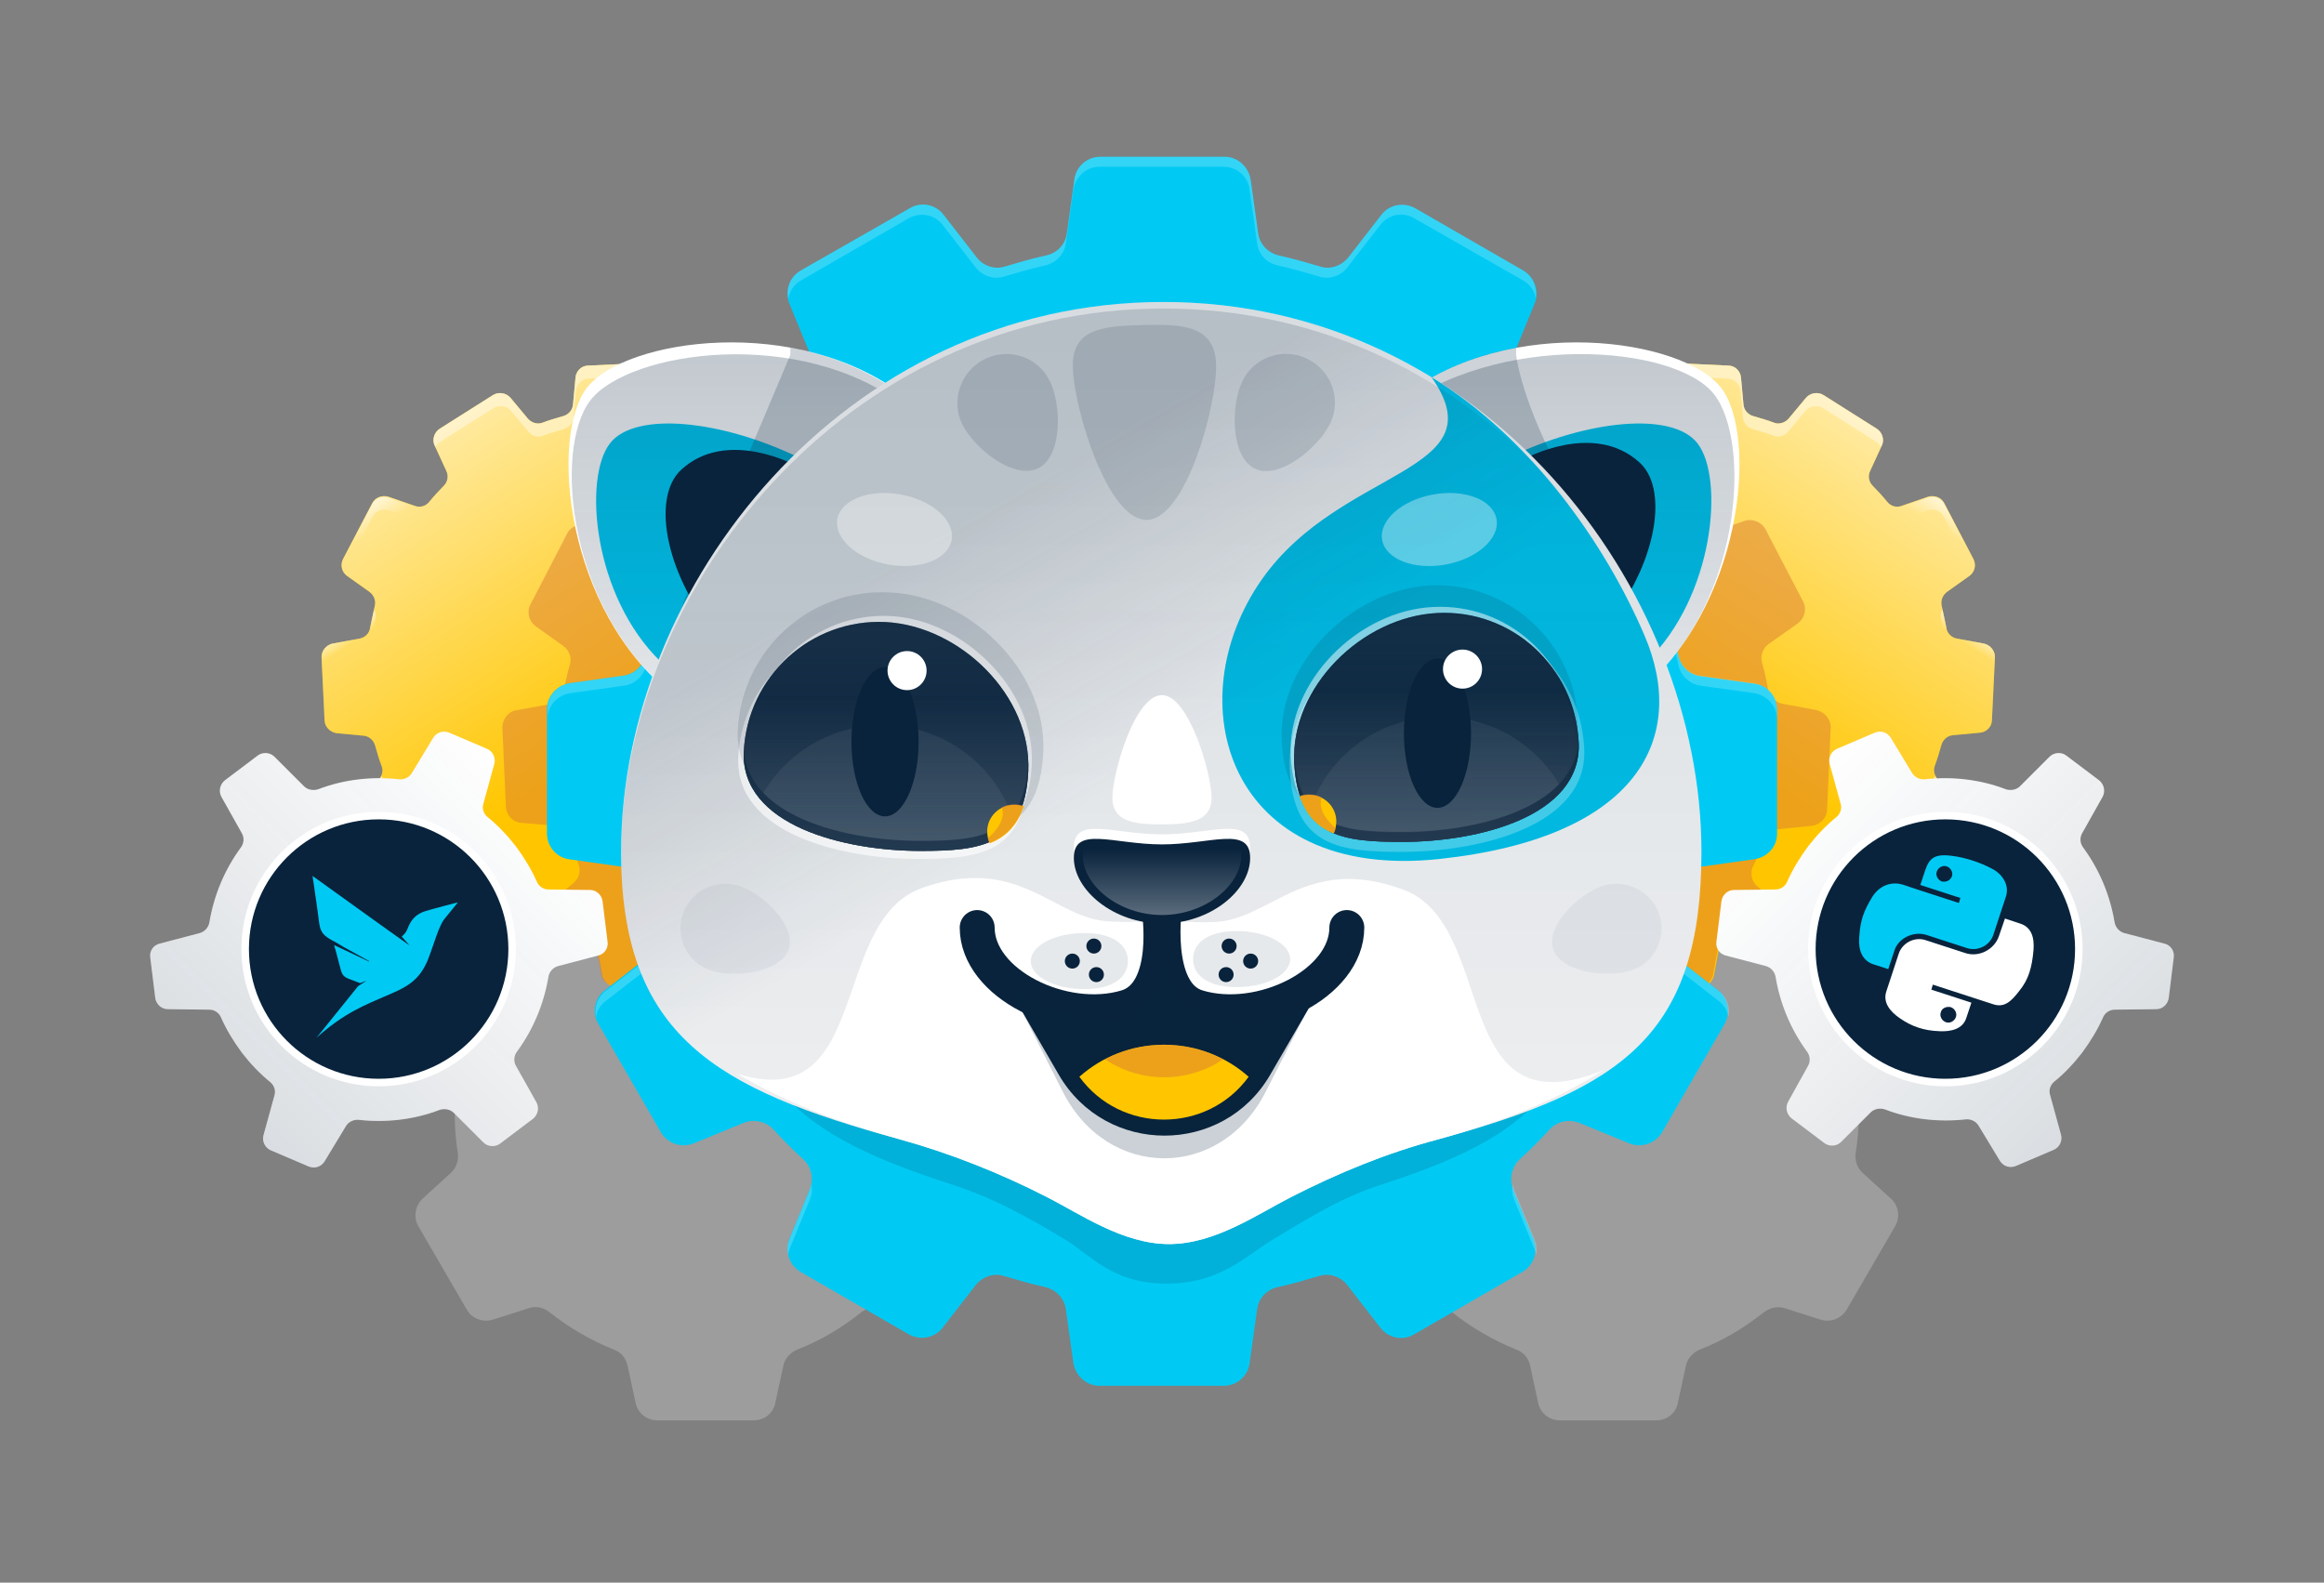 <?xml version="1.0" encoding="utf-8"?>
<!-- Generator: Adobe Illustrator 25.2.1, SVG Export Plug-In . SVG Version: 6.00 Build 0)  -->
<svg version="1.1" id="Ebene_1" xmlns="http://www.w3.org/2000/svg" xmlns:xlink="http://www.w3.org/1999/xlink" x="0px" y="0px"
	 viewBox="0 0 464 316" style="enable-background:new 0 0 464 316;" xml:space="preserve">
<rect x="0" y="0" width="464" height="316" fill="#808080" stroke="none"/>
<style type="text/css">
	.st0{opacity:0.23;fill:#FFFFFF;}
	.st1{fill:#FFC600;}
	.st2{opacity:0.63;fill:url(#SVGID_1_);}
	.st3{opacity:0.53;fill:#DD8131;}
	.st4{opacity:0.63;fill:url(#SVGID_2_);}
	.st5{opacity:0.63;fill:url(#SVGID_3_);}
	.st6{opacity:0.43;fill:#FFFFFF;}
	.st7{opacity:0.63;fill:url(#SVGID_4_);}
	.st8{opacity:0.63;fill:url(#SVGID_5_);}
	.st9{opacity:0.63;fill:url(#SVGID_6_);}
	.st10{opacity:0.63;fill:url(#SVGID_7_);}
	.st11{opacity:0.63;fill:url(#SVGID_8_);}
	.st12{opacity:0.63;fill:url(#SVGID_9_);}
	.st13{opacity:0.63;fill:url(#SVGID_10_);}
	.st14{opacity:0.63;fill:url(#SVGID_11_);}
	.st15{opacity:0.63;fill:url(#SVGID_12_);}
	.st16{opacity:0.63;fill:url(#SVGID_13_);}
	.st17{opacity:0.63;fill:url(#SVGID_14_);}
	.st18{opacity:0.63;fill:url(#SVGID_15_);}
	.st19{opacity:0.63;fill:url(#SVGID_16_);}
	.st20{opacity:0.63;fill:url(#SVGID_17_);}
	.st21{opacity:0.63;fill:url(#SVGID_18_);}
	.st22{fill:#FFFFFF;}
	.st23{opacity:0.3;fill:url(#SVGID_19_);}
	.st24{fill:#09233C;}
	.st25{fill:#00CAF4;}
	.st26{opacity:0.3;fill:url(#SVGID_20_);}
	.st27{opacity:0.15;fill:#09233C;}
	.st28{opacity:0.2;fill:#FFFFFF;}
	.st29{opacity:0.49;fill:url(#SVGID_21_);}
	.st30{opacity:0.2;fill:#09233C;}
	.st31{opacity:0.49;fill:url(#SVGID_22_);}
	.st32{opacity:0.32;fill:url(#SVGID_23_);}
	.st33{opacity:0.32;fill:url(#SVGID_24_);}
	.st34{opacity:0.13;fill:#09233C;}
	.st35{opacity:0.5;fill:#FFFFFF;}
	.st36{fill:none;stroke:#09233C;stroke-width:6.971;stroke-linecap:round;stroke-miterlimit:10;}
	.st37{opacity:0.21;fill:#09233C;}
	.st38{opacity:0.1;fill:#09233C;}
	.st39{opacity:0.25;fill:#FFFFFF;}
	.st40{opacity:0.87;fill:#09233C;}
	.st41{fill:url(#SVGID_25_);}
	.st42{opacity:0.2;fill:url(#SVGID_26_);}
	.st43{opacity:0.48;fill:#09233C;}
	.st44{opacity:6.000000e-02;fill:#FFFFFF;}
	.st45{opacity:0.61;fill:#FFFFFF;}
	.st46{opacity:0.49;fill:#FFFFFF;}
	.st47{fill:url(#SVGID_27_);}
	.st48{opacity:0.2;fill:url(#SVGID_28_);}
	.st49{opacity:5.000000e-02;fill:#09233C;}
	.st50{opacity:0.35;fill:#FFFFFF;}
	.st51{opacity:0.33;fill:url(#SVGID_29_);}
</style>
<path class="st0" d="M190.9,222.8c0-2.5-0.2-5-0.6-7.4c-0.2-1.5,0.3-3,1.4-4l5.6-5.1c1.5-1.4,1.9-3.7,0.9-5.5l-9.7-16.7
	c-1-1.8-3.2-2.6-5.2-2l-7.2,2.3c-1.4,0.5-3,0.1-4.1-0.8c-3.9-3.1-8.2-5.6-12.9-7.5c-1.4-0.5-2.4-1.7-2.7-3.2l-1.6-7.4
	c-0.4-2-2.2-3.5-4.3-3.5h-19.3c-2.1,0-3.9,1.4-4.3,3.5l-1.6,7.4c-0.3,1.5-1.4,2.6-2.7,3.2c-4.7,1.8-9,4.4-12.9,7.5
	c-1.2,0.9-2.7,1.2-4.1,0.8l-7.2-2.3c-2-0.6-4.1,0.2-5.2,2l-9.7,16.7c-1,1.8-0.7,4.1,0.9,5.5l5.6,5.1c1.1,1,1.6,2.5,1.4,4
	c-0.4,2.4-0.6,4.9-0.6,7.4c0,2.5,0.2,5,0.6,7.4c0.2,1.5-0.3,3-1.4,4l-5.6,5.1c-1.5,1.4-1.9,3.7-0.9,5.5l9.7,16.7
	c1,1.8,3.2,2.6,5.2,2l7.2-2.3c1.4-0.5,3-0.1,4.1,0.8c3.9,3.1,8.2,5.6,12.9,7.5c1.4,0.5,2.4,1.7,2.7,3.2l1.6,7.4
	c0.4,2,2.2,3.5,4.3,3.5h19.3c2.1,0,3.9-1.4,4.3-3.5l1.6-7.4c0.3-1.5,1.4-2.6,2.7-3.2c4.7-1.8,9-4.4,12.9-7.5
	c1.2-0.9,2.7-1.2,4.1-0.8l7.2,2.3c2,0.6,4.1-0.2,5.2-2l9.7-16.7c1-1.8,0.7-4.1-0.9-5.5l-5.6-5.1c-1.1-1-1.6-2.5-1.4-4
	C190.7,227.8,190.9,225.3,190.9,222.8z"/>
<path class="st0" d="M371.1,222.8c0-2.5-0.2-5-0.6-7.4c-0.2-1.5,0.3-3,1.4-4l5.6-5.1c1.5-1.4,1.9-3.7,0.9-5.5l-9.7-16.7
	c-1-1.8-3.2-2.6-5.2-2l-7.2,2.3c-1.4,0.5-3,0.1-4.1-0.8c-3.9-3.1-8.2-5.6-12.9-7.5c-1.4-0.5-2.4-1.7-2.7-3.2l-1.6-7.4
	c-0.4-2-2.2-3.5-4.3-3.5h-19.3c-2.1,0-3.9,1.4-4.3,3.5l-1.6,7.4c-0.3,1.5-1.4,2.6-2.7,3.2c-4.7,1.8-9,4.4-12.9,7.5
	c-1.2,0.9-2.7,1.2-4.1,0.8l-7.2-2.3c-2-0.6-4.1,0.2-5.2,2l-9.7,16.7c-1,1.8-0.7,4.1,0.9,5.5l5.6,5.1c1.1,1,1.6,2.5,1.4,4
	c-0.4,2.4-0.6,4.9-0.6,7.4c0,2.5,0.2,5,0.6,7.4c0.2,1.5-0.3,3-1.4,4l-5.6,5.1c-1.5,1.4-1.9,3.7-0.9,5.5l9.7,16.7
	c1,1.8,3.2,2.6,5.2,2l7.2-2.3c1.4-0.5,3-0.1,4.1,0.8c3.9,3.1,8.2,5.6,12.9,7.5c1.4,0.5,2.4,1.7,2.7,3.2l1.6,7.4
	c0.4,2,2.2,3.5,4.3,3.5h19.3c2.1,0,3.9-1.4,4.3-3.5l1.6-7.4c0.3-1.5,1.4-2.6,2.7-3.2c4.7-1.8,9-4.4,12.9-7.5
	c1.2-0.9,2.7-1.2,4.1-0.8l7.2,2.3c2,0.6,4.1-0.2,5.2-2l9.7-16.7c1-1.8,0.7-4.1-0.9-5.5l-5.6-5.1c-1.1-1-1.6-2.5-1.4-4
	C370.9,227.8,371.1,225.3,371.1,222.8z"/>
<path class="st1" d="M397.7,143.8l0.6-12.5c0.1-1.3-0.9-2.5-2.2-2.8l-5.4-1c-1.1-0.2-2-1.1-2.1-2.2c-0.3-1.4-0.6-2.8-0.9-4.2
	c-0.3-1.1,0.1-2.2,1-2.9l4.5-3.2c1.1-0.8,1.4-2.2,0.8-3.4l-5.8-11.1c-0.6-1.2-2-1.7-3.3-1.3l-5.2,1.8c-1,0.4-2.2,0.1-2.9-0.8
	c-0.9-1.1-1.9-2.2-2.9-3.2c-0.8-0.8-1-2-0.5-3l2.3-5c0.6-1.2,0.1-2.7-1-3.4l-10.6-6.7c-1.1-0.7-2.6-0.5-3.5,0.5l-3.5,4.2
	c-0.7,0.8-1.9,1.2-2.9,0.8c-1.3-0.5-2.7-0.9-4.1-1.3c-1.1-0.3-1.9-1.2-2-2.3l-0.5-5.4c-0.1-1.3-1.2-2.4-2.5-2.4l-12.5-0.6
	c-1.3-0.1-2.5,0.9-2.8,2.2l-1,5.4c-0.2,1.1-1.1,2-2.2,2.1c-1.4,0.3-2.8,0.6-4.2,0.9c-1.1,0.3-2.2-0.1-2.9-1l-3.2-4.5
	c-0.8-1.1-2.2-1.4-3.4-0.8l-11.1,5.8c-1.2,0.6-1.7,2-1.3,3.3l1.8,5.2c0.4,1,0.1,2.2-0.8,2.9c-1.1,0.9-2.2,1.9-3.2,2.9
	c-0.8,0.8-2,1-3,0.5l-5-2.3c-1.2-0.6-2.7-0.1-3.4,1l-6.7,10.6c-0.7,1.1-0.5,2.6,0.5,3.5l4.2,3.5c0.8,0.7,1.2,1.9,0.8,2.9
	c-0.5,1.3-0.9,2.7-1.3,4.1c-0.3,1.1-1.2,1.9-2.3,2l-5.4,0.5c-1.3,0.1-2.4,1.2-2.4,2.5l-0.6,12.5c-0.1,1.3,0.9,2.5,2.2,2.8l5.4,1
	c1.1,0.2,2,1.1,2.1,2.2c0.3,1.4,0.6,2.8,0.9,4.2c0.3,1.1-0.1,2.2-1,2.9l-4.5,3.2c-1.1,0.8-1.4,2.2-0.8,3.4l5.8,11.1
	c0.6,1.2,2,1.7,3.3,1.3l5.2-1.8c1-0.4,2.2-0.1,2.9,0.8c0.9,1.1,1.9,2.2,2.9,3.2c0.8,0.8,1,2,0.5,3l-2.3,5c-0.6,1.2-0.1,2.7,1,3.4
	l10.6,6.7c1.1,0.7,2.6,0.5,3.5-0.5l3.5-4.2c0.7-0.8,1.9-1.2,2.9-0.8c1.3,0.5,2.7,0.9,4.1,1.3c1.1,0.3,1.9,1.2,2,2.3l0.5,5.4
	c0.1,1.3,1.2,2.4,2.5,2.4l12.5,0.6c1.3,0.1,2.5-0.9,2.8-2.2l1-5.4c0.2-1.1,1.1-2,2.2-2.1c1.4-0.3,2.8-0.6,4.2-0.9
	c1.1-0.3,2.2,0.1,2.9,1l3.2,4.5c0.8,1.1,2.2,1.4,3.4,0.8l11.1-5.8c1.2-0.6,1.7-2,1.3-3.3l-1.8-5.2c-0.4-1-0.1-2.2,0.8-2.9
	c1.1-0.9,2.2-1.9,3.2-2.9c0.8-0.8,2-1,3-0.5l5,2.3c1.2,0.6,2.7,0.1,3.4-1l6.7-10.6c0.7-1.1,0.5-2.6-0.5-3.5l-4.2-3.5
	c-0.8-0.7-1.2-1.9-0.8-2.9c0.5-1.3,0.9-2.7,1.3-4.1c0.3-1.1,1.2-1.9,2.3-2l5.4-0.5C396.6,146.2,397.7,145.1,397.7,143.8z"/>
<linearGradient id="SVGID_1_" gradientUnits="userSpaceOnUse" x1="307.651" y1="209.377" x2="369.737" y2="101.84" gradientTransform="matrix(0.999 4.428031e-02 -4.428031e-02 0.999 4.516 -35.673)">
	<stop  offset="0.425" style="stop-color:#FFFFFF;stop-opacity:0"/>
	<stop  offset="1" style="stop-color:#FFFFFF"/>
</linearGradient>
<path class="st2" d="M397.7,143.8l0.6-12.5c0.1-1.3-0.9-2.5-2.2-2.8l-5.4-1c-1.1-0.2-2-1.1-2.1-2.2c-0.3-1.4-0.6-2.8-0.9-4.2
	c-0.3-1.1,0.1-2.2,1-2.9l4.5-3.2c1.1-0.8,1.4-2.2,0.8-3.4l-5.8-11.1c-0.6-1.2-2-1.7-3.3-1.3l-5.2,1.8c-1,0.4-2.2,0.1-2.9-0.8
	c-0.9-1.1-1.9-2.2-2.9-3.2c-0.8-0.8-1-2-0.5-3l2.3-5c0.6-1.2,0.1-2.7-1-3.4l-10.6-6.7c-1.1-0.7-2.6-0.5-3.5,0.5l-3.5,4.2
	c-0.7,0.8-1.9,1.2-2.9,0.8c-1.3-0.5-2.7-0.9-4.1-1.3c-1.1-0.3-1.9-1.2-2-2.3l-0.5-5.4c-0.1-1.3-1.2-2.4-2.5-2.4l-12.5-0.6
	c-1.3-0.1-2.5,0.9-2.8,2.2l-1,5.4c-0.2,1.1-1.1,2-2.2,2.1c-1.4,0.3-2.8,0.6-4.2,0.9c-1.1,0.3-2.2-0.1-2.9-1l-3.2-4.5
	c-0.8-1.1-2.2-1.4-3.4-0.8l-11.1,5.8c-1.2,0.6-1.7,2-1.3,3.3l1.8,5.2c0.4,1,0.1,2.2-0.8,2.9c-1.1,0.9-2.2,1.9-3.2,2.9
	c-0.8,0.8-2,1-3,0.5l-5-2.3c-1.2-0.6-2.7-0.1-3.4,1l-6.7,10.6c-0.7,1.1-0.5,2.6,0.5,3.5l4.2,3.5c0.8,0.7,1.2,1.9,0.8,2.9
	c-0.5,1.3-0.9,2.7-1.3,4.1c-0.3,1.1-1.2,1.9-2.3,2l-5.4,0.5c-1.3,0.1-2.4,1.2-2.4,2.5l-0.6,12.5c-0.1,1.3,0.9,2.5,2.2,2.8l5.4,1
	c1.1,0.2,2,1.1,2.1,2.2c0.3,1.4,0.6,2.8,0.9,4.2c0.3,1.1-0.1,2.2-1,2.9l-4.5,3.2c-1.1,0.8-1.4,2.2-0.8,3.4l5.8,11.1
	c0.6,1.2,2,1.7,3.3,1.3l5.2-1.8c1-0.4,2.2-0.1,2.9,0.8c0.9,1.1,1.9,2.2,2.9,3.2c0.8,0.8,1,2,0.5,3l-2.3,5c-0.6,1.2-0.1,2.7,1,3.4
	l10.6,6.7c1.1,0.7,2.6,0.5,3.5-0.5l3.5-4.2c0.7-0.8,1.9-1.2,2.9-0.8c1.3,0.5,2.7,0.9,4.1,1.3c1.1,0.3,1.9,1.2,2,2.3l0.5,5.4
	c0.1,1.3,1.2,2.4,2.5,2.4l12.5,0.6c1.3,0.1,2.5-0.9,2.8-2.2l1-5.4c0.2-1.1,1.1-2,2.2-2.1c1.4-0.3,2.8-0.6,4.2-0.9
	c1.1-0.3,2.2,0.1,2.9,1l3.2,4.5c0.8,1.1,2.2,1.4,3.4,0.8l11.1-5.8c1.2-0.6,1.7-2,1.3-3.3l-1.8-5.2c-0.4-1-0.1-2.2,0.8-2.9
	c1.1-0.9,2.2-1.9,3.2-2.9c0.8-0.8,2-1,3-0.5l5,2.3c1.2,0.6,2.7,0.1,3.4-1l6.7-10.6c0.7-1.1,0.5-2.6-0.5-3.5l-4.2-3.5
	c-0.8-0.7-1.2-1.9-0.8-2.9c0.5-1.3,0.9-2.7,1.3-4.1c0.3-1.1,1.2-1.9,2.3-2l5.4-0.5C396.6,146.2,397.7,145.1,397.7,143.8z"/>
<path class="st3" d="M351.7,168.1c0.4-1.4,1.6-2.4,3-2.5l7-0.7c1.7-0.2,3.1-1.6,3.1-3.3l0.7-16.2c0.1-1.7-1.1-3.2-2.8-3.6l-6.9-1.3
	c-1.4-0.3-2.5-1.4-2.8-2.8c-0.3-1.8-0.7-3.7-1.2-5.4c-0.4-1.4,0.2-2.9,1.3-3.7l5.8-4.1c1.4-1,1.9-2.9,1.1-4.4l-7.5-14.4
	c-0.8-1.5-2.6-2.2-4.2-1.7l-6.7,2.4c-1.4,0.5-2.9,0.1-3.8-1c-1.2-1.4-2.5-2.8-3.8-4.1c-1-1-1.3-2.6-0.7-3.9l3-6.4
	c0.7-1.6,0.2-3.4-1.3-4.4l-7.6-4.9c-0.3,0.2-0.6,0.3-0.9,0.3c-1.4,0.3-2.8,0.6-4.2,0.9c-1.1,0.3-2.2-0.1-2.9-1l-2.5-3.5
	c0,0-0.1,0-0.1,0.1l-4.6,5.4c-0.9,1.1-2.4,1.5-3.8,1c-1.7-0.6-3.5-1.2-5.3-1.7c-0.6-0.2-1.1-0.4-1.5-0.8l0,0c-1.2,0.6-1.7,2-1.3,3.3
	l1.8,5.2c0.4,1,0.1,2.2-0.8,2.9c-1.1,0.9-2.2,1.9-3.2,2.9c-0.8,0.8-2,1-3,0.5l-5-2.3c-1.2-0.6-2.7-0.1-3.4,1l-6.7,10.6
	c-0.7,1.1-0.5,2.6,0.5,3.5l4.2,3.5c0.8,0.7,1.2,1.9,0.8,2.9c-0.5,1.3-0.9,2.7-1.3,4.1c-0.3,1.1-1.2,1.9-2.3,2l-5.4,0.5
	c-1.3,0.1-2.4,1.2-2.4,2.5l-0.6,12.5c-0.1,1.3,0.9,2.5,2.2,2.8l5.4,1c1.1,0.2,2,1.1,2.1,2.2c0.3,1.4,0.6,2.8,0.9,4.2
	c0.3,1.1-0.1,2.2-1,2.9l-4.5,3.2c-1.1,0.8-1.4,2.2-0.8,3.4l5.8,11.1c0.6,1.2,2,1.7,3.3,1.3l5.2-1.8c1-0.4,2.2-0.1,2.9,0.8
	c0.9,1.1,1.9,2.2,2.9,3.2c0.8,0.8,1,2,0.5,3l-2.3,5c-0.6,1.2-0.1,2.7,1,3.4l10.6,6.7c1.1,0.7,2.6,0.5,3.5-0.5l3.5-4.2
	c0.7-0.8,1.9-1.2,2.9-0.8c1.3,0.5,2.7,0.9,4.1,1.3c1.1,0.3,1.9,1.2,2,2.3l0.5,5.4c0.1,1.3,1.2,2.4,2.5,2.4l12.5,0.6
	c1.3,0.1,2.5-0.9,2.8-2.2l1-5.4c0.2-1.1,1.1-2,2.2-2.1c1.4-0.3,2.8-0.6,4.2-0.9c1.1-0.3,2.2,0.1,2.9,1l2.1,2.9l2.6-4.1
	c0.9-1.5,0.6-3.4-0.7-4.5l-5.4-4.6c-1.1-0.9-1.5-2.4-1-3.8C350.7,171.7,351.3,169.9,351.7,168.1z"/>
<linearGradient id="SVGID_2_" gradientUnits="userSpaceOnUse" x1="282.262" y1="181.433" x2="287.038" y2="173.162" gradientTransform="matrix(0.999 4.428031e-02 -4.428031e-02 0.999 4.516 -35.673)">
	<stop  offset="0.425" style="stop-color:#FFFFFF;stop-opacity:0"/>
	<stop  offset="1" style="stop-color:#FFFFFF"/>
</linearGradient>
<path class="st4" d="M278.7,156.9l4.5-3.2c0.9-0.6,1.3-1.8,1-2.9c-0.1-0.2-0.1-0.4-0.1-0.6c-0.2,0.4-0.4,0.7-0.8,0.9l-4.5,3.2
	c-1.1,0.8-1.4,2.2-0.9,3.3C278.2,157.4,278.4,157.2,278.7,156.9z"/>
<linearGradient id="SVGID_3_" gradientUnits="userSpaceOnUse" x1="300.355" y1="204.673" x2="303.861" y2="198.601" gradientTransform="matrix(0.999 4.428031e-02 -4.428031e-02 0.999 4.516 -35.673)">
	<stop  offset="0.425" style="stop-color:#FFFFFF;stop-opacity:0"/>
	<stop  offset="1" style="stop-color:#FFFFFF"/>
</linearGradient>
<path class="st5" d="M298.5,175.7l-2.2,4.7c-0.3,0.7-0.3,1.6,0,2.2l2.2-4.7C298.8,177.2,298.8,176.4,298.5,175.7z"/>
<path class="st6" d="M300.6,86.1c0.2-0.4,0.6-0.8,1.1-1l11.1-5.8c1.2-0.6,2.6-0.3,3.4,0.8l3.2,4.5c0.6,0.9,1.8,1.3,2.9,1
	c1.4-0.4,2.8-0.7,4.2-0.9c1.1-0.2,2-1.1,2.2-2.1l1-5.4c0.2-1.3,1.4-2.3,2.8-2.2l12.5,0.6c1.3,0.1,2.4,1.1,2.5,2.4l0.5,5.4
	c0.1,1.1,0.9,2,2,2.3c1.4,0.4,2.8,0.8,4.1,1.3c1,0.4,2.2,0.1,2.9-0.8l3.5-4.2c0.9-1,2.4-1.2,3.5-0.5l10.6,6.7c0.4,0.3,0.8,0.7,1,1.1
	l0.1-0.3c0.6-1.2,0.1-2.7-1-3.4l-10.6-6.7c-1.1-0.7-2.6-0.5-3.5,0.5l-3.5,4.2c-0.7,0.8-1.9,1.2-2.9,0.8c-1.3-0.5-2.7-0.9-4.1-1.3
	c-1.1-0.3-1.9-1.2-2-2.3l-0.5-5.4c-0.1-1.3-1.2-2.4-2.5-2.4l-12.5-0.6c-1.3-0.1-2.5,0.9-2.8,2.2l-1,5.4c-0.2,1.1-1.1,2-2.2,2.1
	c-1.4,0.3-2.8,0.6-4.2,0.9c-1.1,0.3-2.2-0.1-2.9-1l-3.2-4.5c-0.8-1.1-2.2-1.4-3.4-0.8l-11.1,5.8c-1.2,0.6-1.7,2-1.3,3.3L300.6,86.1z
	"/>
<linearGradient id="SVGID_4_" gradientUnits="userSpaceOnUse" x1="383.98" y1="125.856" x2="388.406" y2="118.19" gradientTransform="matrix(0.999 4.428031e-02 -4.428031e-02 0.999 4.516 -35.673)">
	<stop  offset="0.425" style="stop-color:#FFFFFF;stop-opacity:0"/>
	<stop  offset="1" style="stop-color:#FFFFFF"/>
</linearGradient>
<path class="st7" d="M373.4,96.4l-0.1,0.3c-0.5,1-0.3,2.2,0.5,3c1,1,2,2.1,2.9,3.2c0.7,0.9,1.9,1.2,2.9,0.8l5.2-1.8
	c1.3-0.4,2.7,0.1,3.3,1.3l5.8,11.1c0,0,0,0.1,0,0.1c0.5-0.8,0.5-1.7,0.1-2.6l-5.8-11.1c-0.6-1.2-2-1.7-3.3-1.3l-5.2,1.8
	c-1,0.4-2.2,0.1-2.9-0.8c-0.9-1.1-1.9-2.2-2.9-3.2C373.7,96.9,373.5,96.7,373.4,96.4z"/>
<linearGradient id="SVGID_5_" gradientUnits="userSpaceOnUse" x1="391.805" y1="178.927" x2="393.695" y2="175.654" gradientTransform="matrix(0.999 4.428031e-02 -4.428031e-02 0.999 4.516 -35.673)">
	<stop  offset="0.425" style="stop-color:#FFFFFF;stop-opacity:0"/>
	<stop  offset="1" style="stop-color:#FFFFFF"/>
</linearGradient>
<path class="st8" d="M391.2,159.4l-4.2-3.5c-0.3-0.3-0.5-0.6-0.7-1c-0.1,0.2-0.1,0.4-0.2,0.6c-0.4,1-0.1,2.2,0.8,2.9l4.2,3.5
	c0.3,0.3,0.5,0.6,0.7,0.9C392.4,161.7,392.2,160.3,391.2,159.4z"/>
<linearGradient id="SVGID_6_" gradientUnits="userSpaceOnUse" x1="393.626" y1="149.001" x2="396.462" y2="144.09" gradientTransform="matrix(0.999 4.428031e-02 -4.428031e-02 0.999 4.516 -35.673)">
	<stop  offset="0.425" style="stop-color:#FFFFFF;stop-opacity:0"/>
	<stop  offset="1" style="stop-color:#FFFFFF"/>
</linearGradient>
<path class="st9" d="M396.1,128.5l-5.4-1c-1.1-0.2-2-1.1-2.1-2.2c-0.2-1.2-0.5-2.4-0.8-3.6c-0.3,0.6-0.4,1.3-0.3,1.9
	c0.4,1.4,0.7,2.8,0.9,4.2c0.2,1.1,1.1,2,2.1,2.2l5.4,1c1.3,0.2,2.3,1.4,2.2,2.8l0.1-2.5C398.3,129.9,397.4,128.8,396.1,128.5z"/>
<linearGradient id="SVGID_7_" gradientUnits="userSpaceOnUse" x1="373.987" y1="203.876" x2="376.572" y2="199.397" gradientTransform="matrix(0.999 4.428031e-02 -4.428031e-02 0.999 4.516 -35.673)">
	<stop  offset="0.425" style="stop-color:#FFFFFF;stop-opacity:0"/>
	<stop  offset="1" style="stop-color:#FFFFFF"/>
</linearGradient>
<path class="st10" d="M369.7,178.8c-0.4,0.7-0.5,1.5-0.2,2.2l1.7,4.9c0.4-0.7,0.5-1.5,0.2-2.2L369.7,178.8z"/>
<linearGradient id="SVGID_8_" gradientUnits="userSpaceOnUse" x1="278.517" y1="152.949" x2="286.254" y2="139.548" gradientTransform="matrix(0.999 4.428031e-02 -4.428031e-02 0.999 4.516 -35.673)">
	<stop  offset="0.425" style="stop-color:#FFFFFF;stop-opacity:0"/>
	<stop  offset="1" style="stop-color:#FFFFFF"/>
</linearGradient>
<path class="st11" d="M276.6,125.7l5.4-0.5c1.1-0.1,2-0.9,2.3-2c0.4-1.4,0.8-2.8,1.3-4.1c0.2-0.6,0.2-1.3-0.1-1.9
	c-0.4,1.2-0.8,2.3-1.1,3.5c-0.3,1.1-1.2,1.9-2.3,2l-5.4,0.5c-1.3,0.1-2.4,1.2-2.4,2.5l-0.1,2.5C274.2,126.9,275.2,125.8,276.6,125.7
	z"/>
<linearGradient id="SVGID_9_" gradientUnits="userSpaceOnUse" x1="286.058" y1="135.07" x2="298.73" y2="113.122" gradientTransform="matrix(0.999 4.428031e-02 -4.428031e-02 0.999 4.516 -35.673)">
	<stop  offset="0.425" style="stop-color:#FFFFFF;stop-opacity:0"/>
	<stop  offset="1" style="stop-color:#FFFFFF"/>
</linearGradient>
<path class="st12" d="M280.2,109.2l6.7-10.6c0.7-1.1,2.2-1.6,3.4-1l5,2.3c1,0.5,2.2,0.3,3-0.5c1-1,2.1-2,3.2-2.9
	c0.9-0.7,1.2-1.9,0.8-2.9l-0.1-0.3c-0.2,0.3-0.3,0.5-0.6,0.7c-1.1,0.9-2.2,1.9-3.2,2.9c-0.8,0.8-2,1-3,0.5l-5-2.3
	c-1.2-0.6-2.7-0.1-3.4,1l-6.7,10.6C279.8,107.5,279.7,108.4,280.2,109.2C280.1,109.2,280.1,109.2,280.2,109.2z"/>
<path class="st1" d="M64.8,143.8l-0.6-12.5c-0.1-1.3,0.9-2.5,2.2-2.8l5.4-1c1.1-0.2,2-1.1,2.1-2.2c0.3-1.4,0.6-2.8,0.9-4.2
	c0.3-1.1-0.1-2.2-1-2.9l-4.5-3.2c-1.1-0.8-1.4-2.2-0.8-3.4l5.8-11.1c0.6-1.2,2-1.7,3.3-1.3l5.2,1.8c1,0.4,2.2,0.1,2.9-0.8
	c0.9-1.1,1.9-2.2,2.9-3.2c0.8-0.8,1-2,0.5-3l-2.3-5c-0.6-1.2-0.1-2.7,1-3.4l10.6-6.7c1.1-0.7,2.6-0.5,3.5,0.5l3.5,4.2
	c0.7,0.8,1.9,1.2,2.9,0.8c1.3-0.5,2.7-0.9,4.1-1.3c1.1-0.3,1.9-1.2,2-2.3l0.5-5.4c0.1-1.3,1.2-2.4,2.5-2.4l12.5-0.6
	c1.3-0.1,2.5,0.9,2.8,2.2l1,5.4c0.2,1.1,1.1,2,2.2,2.1c1.4,0.3,2.8,0.6,4.2,0.9c1.1,0.3,2.2-0.1,2.9-1l3.2-4.5
	c0.8-1.1,2.2-1.4,3.4-0.8l11.1,5.8c1.2,0.6,1.7,2,1.3,3.3l-1.8,5.2c-0.4,1-0.1,2.2,0.8,2.9c1.1,0.9,2.2,1.9,3.2,2.9
	c0.8,0.8,2,1,3,0.5l5-2.3c1.2-0.6,2.7-0.1,3.4,1l6.7,10.6c0.7,1.1,0.5,2.6-0.5,3.5l-4.2,3.5c-0.8,0.7-1.2,1.9-0.8,2.9
	c0.5,1.3,0.9,2.7,1.3,4.1c0.3,1.1,1.2,1.9,2.3,2l5.4,0.5c1.3,0.1,2.4,1.2,2.4,2.5l0.6,12.5c0.1,1.3-0.9,2.5-2.2,2.8l-5.4,1
	c-1.1,0.2-2,1.1-2.1,2.2c-0.3,1.4-0.6,2.8-0.9,4.2c-0.3,1.1,0.1,2.2,1,2.9l4.5,3.2c1.1,0.8,1.4,2.2,0.8,3.4l-5.8,11.1
	c-0.6,1.2-2,1.7-3.3,1.3l-5.2-1.8c-1-0.4-2.2-0.1-2.9,0.8c-0.9,1.1-1.9,2.2-2.9,3.2c-0.8,0.8-1,2-0.5,3l2.3,5c0.6,1.2,0.1,2.7-1,3.4
	l-10.6,6.7c-1.1,0.7-2.6,0.5-3.5-0.5l-3.5-4.2c-0.7-0.8-1.9-1.2-2.9-0.8c-1.3,0.5-2.7,0.9-4.1,1.3c-1.1,0.3-1.9,1.2-2,2.3l-0.5,5.4
	c-0.1,1.3-1.2,2.4-2.5,2.4l-12.5,0.6c-1.3,0.1-2.5-0.9-2.8-2.2l-1-5.4c-0.2-1.1-1.1-2-2.2-2.1c-1.4-0.3-2.8-0.6-4.2-0.9
	c-1.1-0.3-2.2,0.1-2.9,1l-3.2,4.5c-0.8,1.1-2.2,1.4-3.4,0.8L92.3,187c-1.2-0.6-1.7-2-1.3-3.3l1.8-5.2c0.4-1,0.1-2.2-0.8-2.9
	c-1.1-0.9-2.2-1.9-3.2-2.9c-0.8-0.8-2-1-3-0.5l-5,2.3c-1.2,0.6-2.7,0.1-3.4-1l-6.7-10.6c-0.7-1.1-0.5-2.6,0.5-3.5l4.2-3.5
	c0.8-0.7,1.2-1.9,0.8-2.9c-0.5-1.3-0.9-2.7-1.3-4.1c-0.3-1.1-1.2-1.9-2.3-2l-5.4-0.5C65.9,146.2,64.8,145.1,64.8,143.8z"/>
<linearGradient id="SVGID_10_" gradientUnits="userSpaceOnUse" x1="1161.566" y1="171.528" x2="1223.652" y2="63.991" gradientTransform="matrix(-0.999 4.428031e-02 4.428031e-02 0.999 1312.741 -35.673)">
	<stop  offset="0.425" style="stop-color:#FFFFFF;stop-opacity:0"/>
	<stop  offset="1" style="stop-color:#FFFFFF"/>
</linearGradient>
<path class="st13" d="M64.8,143.8l-0.6-12.5c-0.1-1.3,0.9-2.5,2.2-2.8l5.4-1c1.1-0.2,2-1.1,2.1-2.2c0.3-1.4,0.6-2.8,0.9-4.2
	c0.3-1.1-0.1-2.2-1-2.9l-4.5-3.2c-1.1-0.8-1.4-2.2-0.8-3.4l5.8-11.1c0.6-1.2,2-1.7,3.3-1.3l5.2,1.8c1,0.4,2.2,0.1,2.9-0.8
	c0.9-1.1,1.9-2.2,2.9-3.2c0.8-0.8,1-2,0.5-3l-2.3-5c-0.6-1.2-0.1-2.7,1-3.4l10.6-6.7c1.1-0.7,2.6-0.5,3.5,0.5l3.5,4.2
	c0.7,0.8,1.9,1.2,2.9,0.8c1.3-0.5,2.7-0.9,4.1-1.3c1.1-0.3,1.9-1.2,2-2.3l0.5-5.4c0.1-1.3,1.2-2.4,2.5-2.4l12.5-0.6
	c1.3-0.1,2.5,0.9,2.8,2.2l1,5.4c0.2,1.1,1.1,2,2.2,2.1c1.4,0.3,2.8,0.6,4.2,0.9c1.1,0.3,2.2-0.1,2.9-1l3.2-4.5
	c0.8-1.1,2.2-1.4,3.4-0.8l11.1,5.8c1.2,0.6,1.7,2,1.3,3.3l-1.8,5.2c-0.4,1-0.1,2.2,0.8,2.9c1.1,0.9,2.2,1.9,3.2,2.9
	c0.8,0.8,2,1,3,0.5l5-2.3c1.2-0.6,2.7-0.1,3.4,1l6.7,10.6c0.7,1.1,0.5,2.6-0.5,3.5l-4.2,3.5c-0.8,0.7-1.2,1.9-0.8,2.9
	c0.5,1.3,0.9,2.7,1.3,4.1c0.3,1.1,1.2,1.9,2.3,2l5.4,0.5c1.3,0.1,2.4,1.2,2.4,2.5l0.6,12.5c0.1,1.3-0.9,2.5-2.2,2.8l-5.4,1
	c-1.1,0.2-2,1.1-2.1,2.2c-0.3,1.4-0.6,2.8-0.9,4.2c-0.3,1.1,0.1,2.2,1,2.9l4.5,3.2c1.1,0.8,1.4,2.2,0.8,3.4l-5.8,11.1
	c-0.6,1.2-2,1.7-3.3,1.3l-5.2-1.8c-1-0.4-2.2-0.1-2.9,0.8c-0.9,1.1-1.9,2.2-2.9,3.2c-0.8,0.8-1,2-0.5,3l2.3,5c0.6,1.2,0.1,2.7-1,3.4
	l-10.6,6.7c-1.1,0.7-2.6,0.5-3.5-0.5l-3.5-4.2c-0.7-0.8-1.9-1.2-2.9-0.8c-1.3,0.5-2.7,0.9-4.1,1.3c-1.1,0.3-1.9,1.2-2,2.3l-0.5,5.4
	c-0.1,1.3-1.2,2.4-2.5,2.4l-12.5,0.6c-1.3,0.1-2.5-0.9-2.8-2.2l-1-5.4c-0.2-1.1-1.1-2-2.2-2.1c-1.4-0.3-2.8-0.6-4.2-0.9
	c-1.1-0.3-2.2,0.1-2.9,1l-3.2,4.5c-0.8,1.1-2.2,1.4-3.4,0.8L92.3,187c-1.2-0.6-1.7-2-1.3-3.3l1.8-5.2c0.4-1,0.1-2.2-0.8-2.9
	c-1.1-0.9-2.2-1.9-3.2-2.9c-0.8-0.8-2-1-3-0.5l-5,2.3c-1.2,0.6-2.7,0.1-3.4-1l-6.7-10.6c-0.7-1.1-0.5-2.6,0.5-3.5l4.2-3.5
	c0.8-0.7,1.2-1.9,0.8-2.9c-0.5-1.3-0.9-2.7-1.3-4.1c-0.3-1.1-1.2-1.9-2.3-2l-5.4-0.5C65.9,146.2,64.8,145.1,64.8,143.8z"/>
<path class="st3" d="M170.3,168.4l5.2,1.8c1.3,0.4,2.7-0.1,3.3-1.3l5.8-11.1c0.6-1.2,0.3-2.6-0.8-3.4l-4.5-3.2
	c-0.9-0.6-1.3-1.8-1-2.9c0.4-1.4,0.7-2.8,0.9-4.2c0.2-1.1,1.1-2,2.1-2.2l5.4-1c1.3-0.2,2.3-1.4,2.2-2.8l-0.6-12.5
	c-0.1-1.3-1.1-2.4-2.4-2.5l-5.4-0.5c-1.1-0.1-2-0.9-2.3-2c-0.4-1.4-0.8-2.8-1.3-4.1c-0.4-1-0.1-2.2,0.8-2.9l4.2-3.5
	c1-0.9,1.2-2.4,0.5-3.5l-6.7-10.6c-0.7-1.1-2.2-1.6-3.4-1l-5,2.3c-1,0.5-2.2,0.3-3-0.5c-1-1-2.1-2-3.2-2.9c-0.9-0.7-1.2-1.9-0.8-2.9
	l1.8-5.2c0.2-0.4,0.2-0.9,0.1-1.3c-0.2,0.1-0.4,0.2-0.7,0.3c-1.8,0.5-3.5,1-5.2,1.6c-1.3,0.5-2.8,0.1-3.7-1l-4.5-5.3
	c-0.7-0.9-1.8-1.3-2.9-1.2l-2.2,3.1c-0.6,0.9-1.8,1.3-2.9,1c-0.5-0.1-1-0.3-1.5-0.4l-8.3,5.3c-1.4,0.9-2,2.7-1.3,4.3l2.9,6.3
	c0.6,1.3,0.3,2.8-0.7,3.8c-1.3,1.3-2.5,2.6-3.7,4c-0.9,1.1-2.4,1.5-3.7,1l-6.5-2.3c-1.6-0.6-3.4,0.1-4.1,1.6l-7.3,14.1
	c-0.8,1.5-0.3,3.3,1,4.3l5.6,4c1.1,0.8,1.7,2.3,1.3,3.6c-0.5,1.7-0.9,3.5-1.2,5.3c-0.2,1.4-1.3,2.5-2.7,2.7l-6.8,1.2
	c-1.7,0.3-2.8,1.8-2.8,3.5l0.7,15.8c0.1,1.7,1.4,3.1,3.1,3.2l6.9,0.6c1.4,0.1,2.6,1.1,2.9,2.5c0.5,1.8,1,3.5,1.6,5.2
	c0.5,1.3,0.1,2.8-1,3.7l-5.3,4.5c-1.3,1.1-1.6,3-0.7,4.4l1.3,2c0.6-0.9,1.8-1.3,2.8-1c1.4,0.4,2.8,0.7,4.2,0.9
	c1.1,0.2,2,1.1,2.2,2.1l1,5.4c0.2,1.3,1.4,2.3,2.8,2.2l12.5-0.6c1.3-0.1,2.4-1.1,2.5-2.4l0.5-5.4c0.1-1.1,0.9-2,2-2.3
	c1.4-0.4,2.8-0.8,4.1-1.3c1-0.4,2.2-0.1,2.9,0.8l3.5,4.2c0.9,1,2.4,1.2,3.5,0.5l10.6-6.7c1.1-0.7,1.6-2.2,1-3.4l-2.3-5
	c-0.5-1-0.3-2.2,0.5-3c1-1,2-2.1,2.9-3.2C168.1,168.4,169.2,168.1,170.3,168.4z"/>
<linearGradient id="SVGID_11_" gradientUnits="userSpaceOnUse" x1="1136.178" y1="143.584" x2="1140.953" y2="135.313" gradientTransform="matrix(-0.999 4.428031e-02 4.428031e-02 0.999 1312.741 -35.673)">
	<stop  offset="0.425" style="stop-color:#FFFFFF;stop-opacity:0"/>
	<stop  offset="1" style="stop-color:#FFFFFF"/>
</linearGradient>
<path class="st14" d="M183.8,156.9l-4.5-3.2c-0.9-0.6-1.3-1.8-1-2.9c0.1-0.2,0.1-0.4,0.1-0.6c0.2,0.4,0.4,0.7,0.8,0.9l4.5,3.2
	c1.1,0.8,1.4,2.2,0.9,3.3C184.3,157.4,184.1,157.2,183.8,156.9z"/>
<linearGradient id="SVGID_12_" gradientUnits="userSpaceOnUse" x1="1154.27" y1="166.824" x2="1157.776" y2="160.752" gradientTransform="matrix(-0.999 4.428031e-02 4.428031e-02 0.999 1312.741 -35.673)">
	<stop  offset="0.425" style="stop-color:#FFFFFF;stop-opacity:0"/>
	<stop  offset="1" style="stop-color:#FFFFFF"/>
</linearGradient>
<path class="st15" d="M164,175.7l2.2,4.7c0.3,0.7,0.3,1.6,0,2.2l-2.2-4.7C163.7,177.2,163.7,176.4,164,175.7z"/>
<path class="st6" d="M161.9,86.1c-0.2-0.4-0.6-0.8-1.1-1l-11.1-5.8c-1.2-0.6-2.6-0.3-3.4,0.8l-3.2,4.5c-0.6,0.9-1.8,1.3-2.9,1
	c-1.4-0.4-2.8-0.7-4.2-0.9c-1.1-0.2-2-1.1-2.2-2.1l-1-5.4c-0.2-1.3-1.4-2.3-2.8-2.2l-12.5,0.6c-1.3,0.1-2.4,1.1-2.5,2.4l-0.5,5.4
	c-0.1,1.1-0.9,2-2,2.3c-1.4,0.4-2.8,0.8-4.1,1.3c-1,0.4-2.2,0.1-2.9-0.8l-3.5-4.2c-0.9-1-2.4-1.2-3.5-0.5l-10.6,6.7
	c-0.4,0.3-0.8,0.7-1,1.1l-0.1-0.3c-0.6-1.2-0.1-2.7,1-3.4l10.6-6.7c1.1-0.7,2.6-0.5,3.5,0.5l3.5,4.2c0.7,0.8,1.9,1.2,2.9,0.8
	c1.3-0.5,2.7-0.9,4.1-1.3c1.1-0.3,1.9-1.2,2-2.3l0.5-5.4c0.1-1.3,1.2-2.4,2.5-2.4l12.5-0.6c1.3-0.1,2.5,0.9,2.8,2.2l1,5.4
	c0.2,1.1,1.1,2,2.2,2.1c1.4,0.3,2.8,0.6,4.2,0.9c1.1,0.3,2.2-0.1,2.9-1l3.2-4.5c0.8-1.1,2.2-1.4,3.4-0.8l11.1,5.8
	c1.2,0.6,1.7,2,1.3,3.3L161.9,86.1z"/>
<linearGradient id="SVGID_13_" gradientUnits="userSpaceOnUse" x1="1237.896" y1="88.007" x2="1242.321" y2="80.341" gradientTransform="matrix(-0.999 4.428031e-02 4.428031e-02 0.999 1312.741 -35.673)">
	<stop  offset="0.425" style="stop-color:#FFFFFF;stop-opacity:0"/>
	<stop  offset="1" style="stop-color:#FFFFFF"/>
</linearGradient>
<path class="st16" d="M89.1,96.4l0.1,0.3c0.5,1,0.3,2.2-0.5,3c-1,1-2,2.1-2.9,3.2c-0.7,0.9-1.9,1.2-2.9,0.8l-5.2-1.8
	c-1.3-0.4-2.7,0.1-3.3,1.3l-5.8,11.1c0,0,0,0.1,0,0.1c-0.5-0.8-0.5-1.7-0.1-2.6l5.8-11.1c0.6-1.2,2-1.7,3.3-1.3l5.2,1.8
	c1,0.4,2.2,0.1,2.9-0.8c0.9-1.1,1.9-2.2,2.9-3.2C88.8,96.9,89,96.7,89.1,96.4z"/>
<linearGradient id="SVGID_14_" gradientUnits="userSpaceOnUse" x1="1245.72" y1="141.079" x2="1247.61" y2="137.805" gradientTransform="matrix(-0.999 4.428031e-02 4.428031e-02 0.999 1312.741 -35.673)">
	<stop  offset="0.425" style="stop-color:#FFFFFF;stop-opacity:0"/>
	<stop  offset="1" style="stop-color:#FFFFFF"/>
</linearGradient>
<path class="st17" d="M71.3,159.4l4.2-3.5c0.3-0.3,0.5-0.6,0.7-1c0.1,0.2,0.1,0.4,0.2,0.6c0.4,1,0.1,2.2-0.8,2.9l-4.2,3.5
	c-0.3,0.3-0.5,0.6-0.7,0.9C70.1,161.7,70.3,160.3,71.3,159.4z"/>
<linearGradient id="SVGID_15_" gradientUnits="userSpaceOnUse" x1="1247.541" y1="111.153" x2="1250.377" y2="106.241" gradientTransform="matrix(-0.999 4.428031e-02 4.428031e-02 0.999 1312.741 -35.673)">
	<stop  offset="0.425" style="stop-color:#FFFFFF;stop-opacity:0"/>
	<stop  offset="1" style="stop-color:#FFFFFF"/>
</linearGradient>
<path class="st18" d="M66.4,128.5l5.4-1c1.1-0.2,2-1.1,2.1-2.2c0.2-1.2,0.5-2.4,0.8-3.6c0.3,0.6,0.4,1.3,0.3,1.9
	c-0.4,1.4-0.7,2.8-0.9,4.2c-0.2,1.1-1.1,2-2.1,2.2l-5.4,1c-1.3,0.2-2.3,1.4-2.2,2.8l-0.1-2.5C64.2,129.9,65.1,128.8,66.4,128.5z"/>
<linearGradient id="SVGID_16_" gradientUnits="userSpaceOnUse" x1="1227.902" y1="166.028" x2="1230.487" y2="161.549" gradientTransform="matrix(-0.999 4.428031e-02 4.428031e-02 0.999 1312.741 -35.673)">
	<stop  offset="0.425" style="stop-color:#FFFFFF;stop-opacity:0"/>
	<stop  offset="1" style="stop-color:#FFFFFF"/>
</linearGradient>
<path class="st19" d="M92.8,178.8c0.4,0.7,0.5,1.5,0.2,2.2l-1.7,4.9c-0.4-0.7-0.5-1.5-0.2-2.2L92.8,178.8z"/>
<linearGradient id="SVGID_17_" gradientUnits="userSpaceOnUse" x1="1132.432" y1="115.1" x2="1140.169" y2="101.699" gradientTransform="matrix(-0.999 4.428031e-02 4.428031e-02 0.999 1312.741 -35.673)">
	<stop  offset="0.425" style="stop-color:#FFFFFF;stop-opacity:0"/>
	<stop  offset="1" style="stop-color:#FFFFFF"/>
</linearGradient>
<path class="st20" d="M185.9,125.7l-5.4-0.5c-1.1-0.1-2-0.9-2.3-2c-0.4-1.4-0.8-2.8-1.3-4.1c-0.2-0.6-0.2-1.3,0.1-1.9
	c0.4,1.2,0.8,2.3,1.1,3.5c0.3,1.1,1.2,1.9,2.3,2l5.4,0.5c1.3,0.1,2.4,1.2,2.4,2.5l0.1,2.5C188.3,126.9,187.3,125.8,185.9,125.7z"/>
<linearGradient id="SVGID_18_" gradientUnits="userSpaceOnUse" x1="1139.973" y1="97.221" x2="1152.645" y2="75.273" gradientTransform="matrix(-0.999 4.428031e-02 4.428031e-02 0.999 1312.741 -35.673)">
	<stop  offset="0.425" style="stop-color:#FFFFFF;stop-opacity:0"/>
	<stop  offset="1" style="stop-color:#FFFFFF"/>
</linearGradient>
<path class="st21" d="M182.3,109.2l-6.7-10.6c-0.7-1.1-2.2-1.6-3.4-1l-5,2.3c-1,0.5-2.2,0.3-3-0.5c-1-1-2.1-2-3.2-2.9
	c-0.9-0.7-1.2-1.9-0.8-2.9l0.1-0.3c0.2,0.3,0.3,0.5,0.6,0.7c1.1,0.9,2.2,1.9,3.2,2.9c0.8,0.8,2,1,3,0.5l5-2.3c1.2-0.6,2.7-0.1,3.4,1
	l6.7,10.6C182.7,107.5,182.8,108.4,182.3,109.2C182.4,109.2,182.4,109.2,182.3,109.2z"/>
<path class="st22" d="M415.7,210.2c1.7-2.3,3.1-4.6,4.2-7.1c0.4-0.9,1.3-1.5,2.3-1.5l8.3-0.1c1.3,0,2.3-1,2.5-2.2l1-8.1
	c0.2-1.3-0.6-2.5-1.9-2.8l-8-2.1c-1-0.3-1.7-1.1-1.9-2.1c-0.9-5.4-3-10.5-6.3-15c-0.6-0.8-0.7-1.9-0.2-2.8l4.1-7.3
	c0.6-1.1,0.3-2.5-0.7-3.3l-6.5-4.9c-1-0.8-2.5-0.7-3.4,0.2l-5.9,5.9c-0.7,0.7-1.8,0.9-2.8,0.6c-5.2-2-10.8-2.6-16.2-2
	c-1,0.1-2-0.4-2.5-1.2l-4.3-7.1c-0.7-1.1-2-1.5-3.2-1l-7.5,3.2c-1.2,0.5-1.8,1.8-1.5,3l2.2,8c0.3,1-0.1,2-0.8,2.6
	c-2.1,1.7-4,3.7-5.7,5.9c-1.7,2.3-3.1,4.6-4.2,7.1c-0.4,0.9-1.3,1.5-2.3,1.5l-8.3,0.1c-1.3,0-2.3,1-2.5,2.2l-1,8.1
	c-0.2,1.3,0.6,2.5,1.9,2.8l8,2.1c1,0.3,1.7,1.1,1.9,2.1c0.9,5.4,3,10.5,6.3,15c0.6,0.8,0.7,1.9,0.2,2.8L357,220
	c-0.6,1.1-0.3,2.5,0.7,3.3l6.5,4.9c1,0.8,2.5,0.7,3.4-0.2l5.9-5.9c0.7-0.7,1.8-0.9,2.8-0.6c5.2,2,10.8,2.6,16.2,2
	c1-0.1,2,0.4,2.5,1.2l4.3,7.1c0.7,1.1,2,1.5,3.2,1l7.5-3.2c1.2-0.5,1.8-1.8,1.5-3l-2.2-8c-0.3-1,0.1-2,0.8-2.6
	C412.1,214.4,414,212.4,415.7,210.2z"/>
<linearGradient id="SVGID_19_" gradientUnits="userSpaceOnUse" x1="357.397" y1="158.516" x2="419.369" y2="220.488">
	<stop  offset="0" style="stop-color:#09233C;stop-opacity:0"/>
	<stop  offset="1" style="stop-color:#09233C;stop-opacity:0.5"/>
</linearGradient>
<path class="st23" d="M415.7,210.2c1.7-2.3,3.1-4.6,4.2-7.1c0.4-0.9,1.3-1.5,2.3-1.5l8.3-0.1c1.3,0,2.3-1,2.5-2.2l1-8.1
	c0.2-1.3-0.6-2.5-1.9-2.8l-8-2.1c-1-0.3-1.7-1.1-1.9-2.1c-0.9-5.4-3-10.5-6.3-15c-0.6-0.8-0.7-1.9-0.2-2.8l4.1-7.3
	c0.6-1.1,0.3-2.5-0.7-3.3l-6.5-4.9c-1-0.8-2.5-0.7-3.4,0.2l-5.9,5.9c-0.7,0.7-1.8,0.9-2.8,0.6c-5.2-2-10.8-2.6-16.2-2
	c-1,0.1-2-0.4-2.5-1.2l-4.3-7.1c-0.7-1.1-2-1.5-3.2-1l-7.5,3.2c-1.2,0.5-1.8,1.8-1.5,3l2.2,8c0.3,1-0.1,2-0.8,2.6
	c-2.1,1.7-4,3.7-5.7,5.9c-1.7,2.3-3.1,4.6-4.2,7.1c-0.4,0.9-1.3,1.5-2.3,1.5l-8.3,0.1c-1.3,0-2.3,1-2.5,2.2l-1,8.1
	c-0.2,1.3,0.6,2.5,1.9,2.8l8,2.1c1,0.3,1.7,1.1,1.9,2.1c0.9,5.4,3,10.5,6.3,15c0.6,0.8,0.7,1.9,0.2,2.8L357,220
	c-0.6,1.1-0.3,2.5,0.7,3.3l6.5,4.9c1,0.8,2.5,0.7,3.4-0.2l5.9-5.9c0.7-0.7,1.8-0.9,2.8-0.6c5.2,2,10.8,2.6,16.2,2
	c1-0.1,2,0.4,2.5,1.2l4.3,7.1c0.7,1.1,2,1.5,3.2,1l7.5-3.2c1.2-0.5,1.8-1.8,1.5-3l-2.2-8c-0.3-1,0.1-2,0.8-2.6
	C412.1,214.4,414,212.4,415.7,210.2z"/>
<circle class="st22" cx="388.4" cy="189.5" r="27.4"/>
<circle class="st24" cx="388.4" cy="189.5" r="25.9"/>
<path class="st25" d="M384.7,186.7l8,2.6c2.2,0.7,4.6-0.5,5.3-2.7l2.5-7.6c0.7-2.2-0.6-4.4-2.7-5.5c-2.6-1.4-5.6-2.3-8-2.6
	c-3.6-0.5-4.6,0.5-5.4,2.8l-1,3l8,2.6l-0.3,1l-8-2.6l-3-1c-2.3-0.8-4.8,0-6.3,2.4c-1.7,2.8-2.4,4.7-2.6,8.1c-0.2,2.5,0.6,4.7,3,5.4
	l2.8,0.9l1.2-3.6C378.9,187.4,382,185.8,384.7,186.7z M387.7,176c-0.8-0.3-1.3-1.2-1-2c0.3-0.8,1.2-1.3,2-1c0.8,0.3,1.3,1.2,1,2
	C389.4,175.8,388.5,176.2,387.7,176z"/>
<path class="st22" d="M406,189.7c0.2-2.5-0.4-4.6-2.7-5.3l-3-1l-1.2,3.5c-0.9,2.7-4,4.3-6.7,3.4l-8-2.6c-2.2-0.7-4.6,0.6-5.3,2.7
	l-2.5,7.6c-0.7,2.2,0.8,4,2.7,5.3c2.3,1.6,4.7,2.5,8,2.6c2.2,0.1,4.6-0.4,5.3-2.7l1-3l-8-2.6l0.3-1l8,2.6l4,1.3
	c2.3,0.8,3.7-0.6,5.3-2.7C405,195.6,405.7,193.2,406,189.7z M389.5,201.1c0.8,0.3,1.3,1.2,1,2c-0.3,0.8-1.2,1.3-2,1
	c-0.8-0.3-1.3-1.2-1-2C387.7,201.3,388.6,200.9,389.5,201.1z"/>
<path class="st22" d="M48.3,210.2c-1.7-2.3-3.1-4.6-4.2-7.1c-0.4-0.9-1.3-1.5-2.3-1.5l-8.3-0.1c-1.3,0-2.3-1-2.5-2.2l-1-8.1
	c-0.2-1.3,0.6-2.5,1.9-2.8l8-2.1c1-0.3,1.7-1.1,1.9-2.1c0.9-5.4,3-10.5,6.3-15c0.6-0.8,0.7-1.9,0.2-2.8l-4.1-7.3
	c-0.6-1.1-0.3-2.5,0.7-3.3l6.5-4.9c1-0.8,2.5-0.7,3.4,0.2l5.9,5.9c0.7,0.7,1.8,0.9,2.8,0.6c5.2-2,10.8-2.6,16.2-2
	c1,0.1,2-0.4,2.5-1.2l4.3-7.1c0.7-1.1,2-1.5,3.2-1l7.5,3.2c1.2,0.5,1.8,1.8,1.5,3l-2.2,8c-0.3,1,0.1,2,0.8,2.6
	c2.1,1.7,4,3.7,5.7,5.9c1.7,2.3,3.1,4.6,4.2,7.1c0.4,0.9,1.3,1.5,2.3,1.5l8.3,0.1c1.3,0,2.3,1,2.5,2.2l1,8.1
	c0.2,1.3-0.6,2.5-1.9,2.8l-8,2.1c-1,0.3-1.7,1.1-1.9,2.1c-0.9,5.4-3,10.5-6.3,15c-0.6,0.8-0.7,1.9-0.2,2.8l4.1,7.3
	c0.6,1.1,0.3,2.5-0.7,3.3l-6.5,4.9c-1,0.8-2.5,0.7-3.4-0.2l-5.9-5.9c-0.7-0.7-1.8-0.9-2.8-0.6c-5.2,2-10.8,2.6-16.2,2
	c-1-0.1-2,0.4-2.5,1.2l-4.3,7.1c-0.7,1.1-2,1.5-3.2,1l-7.5-3.2c-1.2-0.5-1.8-1.8-1.5-3l2.2-8c0.3-1-0.1-2-0.8-2.6
	C51.9,214.4,50,212.4,48.3,210.2z"/>
<linearGradient id="SVGID_20_" gradientUnits="userSpaceOnUse" x1="994.138" y1="158.516" x2="1056.111" y2="220.488" gradientTransform="matrix(-1 0 0 1 1100.741 0)">
	<stop  offset="0" style="stop-color:#09233C;stop-opacity:0"/>
	<stop  offset="1" style="stop-color:#09233C;stop-opacity:0.5"/>
</linearGradient>
<path class="st26" d="M48.3,210.2c-1.7-2.3-3.1-4.6-4.2-7.1c-0.4-0.9-1.3-1.5-2.3-1.5l-8.3-0.1c-1.3,0-2.3-1-2.5-2.2l-1-8.1
	c-0.2-1.3,0.6-2.5,1.9-2.8l8-2.1c1-0.3,1.7-1.1,1.9-2.1c0.9-5.4,3-10.5,6.3-15c0.6-0.8,0.7-1.9,0.2-2.8l-4.1-7.3
	c-0.6-1.1-0.3-2.5,0.7-3.3l6.5-4.9c1-0.8,2.5-0.7,3.4,0.2l5.9,5.9c0.7,0.7,1.8,0.9,2.8,0.6c5.2-2,10.8-2.6,16.2-2
	c1,0.1,2-0.4,2.5-1.2l4.3-7.1c0.7-1.1,2-1.5,3.2-1l7.5,3.2c1.2,0.5,1.8,1.8,1.5,3l-2.2,8c-0.3,1,0.1,2,0.8,2.6
	c2.1,1.7,4,3.7,5.7,5.9c1.7,2.3,3.1,4.6,4.2,7.1c0.4,0.9,1.3,1.5,2.3,1.5l8.3,0.1c1.3,0,2.3,1,2.5,2.2l1,8.1
	c0.2,1.3-0.6,2.5-1.9,2.8l-8,2.1c-1,0.3-1.7,1.1-1.9,2.1c-0.9,5.4-3,10.5-6.3,15c-0.6,0.8-0.7,1.9-0.2,2.8l4.1,7.3
	c0.6,1.1,0.3,2.5-0.7,3.3l-6.5,4.9c-1,0.8-2.5,0.7-3.4-0.2l-5.9-5.9c-0.7-0.7-1.8-0.9-2.8-0.6c-5.2,2-10.8,2.6-16.2,2
	c-1-0.1-2,0.4-2.5,1.2l-4.3,7.1c-0.7,1.1-2,1.5-3.2,1l-7.5-3.2c-1.2-0.5-1.8-1.8-1.5-3l2.2-8c0.3-1-0.1-2-0.8-2.6
	C51.9,214.4,50,212.4,48.3,210.2z"/>
<circle class="st22" cx="75.6" cy="189.5" r="27.4"/>
<circle class="st24" cx="75.6" cy="189.5" r="25.9"/>
<path class="st25" d="M85,181.9c-2,0.6-3,1.8-3.7,3.7c-0.2,0.5-0.6,1-1.1,1.4l1.6,1.8l-5.2-3.7l-14.2-10.2c0,0,1,6.7,1.3,9.2
	c0.2,1.7,0.7,2.5,2,3.3l0.5,0.3l2.4,1.3l-1.4-0.7l6.5,3.6l0,0.1l-7-3.3c0.4,1.3,1,3.7,1.3,4.8c0.3,1.2,0.7,1.6,1.8,2l2.1,0.8
	l1.3-0.5l-1.7,1.1l-8.3,10.3c5.5-5,10.1-6.7,13.5-8.2c4.3-1.8,6.9-3,8.7-7.3c1.2-3,2.2-6.9,3.4-8.3l2.6-3.2
	C91.6,180.1,86.3,181.5,85,181.9z"/>
<path class="st25" d="M354.8,166.5v-24.8c0-2.6-1.9-4.9-4.6-5.2l-10.7-1.5c-2.2-0.3-3.9-1.9-4.4-4.1c-0.6-2.8-1.4-5.5-2.2-8.2
	c-0.7-2.1,0.1-4.4,1.8-5.7l8.5-6.6c2.1-1.6,2.7-4.5,1.3-6.8L332.1,82c-1.3-2.3-4.1-3.3-6.6-2.3l-10,4.1c-2,0.8-4.4,0.3-5.9-1.3
	c-1.9-2.1-3.9-4.1-6-6c-1.6-1.5-2.1-3.8-1.3-5.9l4.1-10c1-2.4,0-5.3-2.3-6.6l-21.5-12.4c-2.3-1.3-5.2-0.8-6.8,1.3l-6.6,8.5
	c-1.4,1.7-3.6,2.5-5.7,1.8c-2.7-0.8-5.5-1.6-8.2-2.2c-2.1-0.5-3.8-2.2-4.1-4.4l-1.5-10.7c-0.4-2.6-2.6-4.6-5.2-4.6h-24.8
	c-2.6,0-4.9,1.9-5.2,4.6l-1.5,10.7c-0.3,2.2-1.9,3.9-4.1,4.4c-2.8,0.6-5.5,1.4-8.2,2.2c-2.1,0.7-4.4-0.1-5.7-1.8l-6.6-8.5
	c-1.6-2.1-4.5-2.7-6.8-1.3L159.9,54c-2.3,1.3-3.3,4.1-2.3,6.6l4.1,10c0.8,2,0.3,4.4-1.3,5.9c-2.1,1.9-4.1,3.9-6,6
	c-1.5,1.6-3.8,2.1-5.9,1.3l-10-4.1c-2.4-1-5.3,0-6.6,2.3l-12.4,21.5c-1.3,2.3-0.8,5.2,1.3,6.8l8.5,6.6c1.7,1.4,2.5,3.6,1.8,5.7
	c-0.8,2.7-1.6,5.5-2.2,8.2c-0.5,2.1-2.2,3.8-4.4,4.1l-10.7,1.5c-2.6,0.4-4.6,2.6-4.6,5.2v24.8c0,2.6,1.9,4.9,4.6,5.2l10.7,1.5
	c2.2,0.3,3.9,1.9,4.4,4.1c0.6,2.8,1.4,5.5,2.2,8.2c0.7,2.1-0.1,4.4-1.8,5.7l-8.5,6.6c-2.1,1.6-2.7,4.5-1.3,6.8l12.4,21.5
	c1.3,2.3,4.1,3.3,6.6,2.3l10-4.1c2-0.8,4.4-0.3,5.9,1.3c1.9,2.1,3.9,4.1,6,6c1.6,1.5,2.1,3.8,1.3,5.9l-4.1,10c-1,2.4,0,5.3,2.3,6.6
	l21.5,12.4c2.3,1.3,5.2,0.8,6.8-1.3l6.6-8.5c1.4-1.7,3.6-2.5,5.7-1.8c2.7,0.8,5.5,1.6,8.2,2.2c2.1,0.5,3.8,2.2,4.1,4.4l1.5,10.7
	c0.4,2.6,2.6,4.6,5.2,4.6h24.8c2.6,0,4.9-1.9,5.2-4.6l1.5-10.7c0.3-2.2,1.9-3.9,4.1-4.4c2.8-0.6,5.5-1.4,8.2-2.2
	c2.1-0.7,4.4,0.1,5.7,1.8l6.6,8.5c1.6,2.1,4.5,2.7,6.8,1.3l21.5-12.4c2.3-1.3,3.3-4.1,2.3-6.6l-4.1-10c-0.8-2-0.3-4.4,1.3-5.9
	c2.1-1.9,4.1-3.9,6-6c1.5-1.6,3.8-2.1,5.9-1.3l10,4.1c2.4,1,5.3,0,6.6-2.3l12.4-21.5c1.3-2.3,0.8-5.2-1.3-6.8l-8.5-6.6
	c-1.7-1.4-2.5-3.6-1.8-5.7c0.8-2.7,1.6-5.5,2.2-8.2c0.5-2.1,2.2-3.8,4.4-4.1l10.7-1.5C352.8,171.3,354.8,169.1,354.8,166.5z"/>
<path class="st27" d="M318,182.1c0-50.1-34.9-104-85.9-104s-86.7,53.9-86.7,104c0,34.9,15.2,44.9,44.6,54.4
	c8.1,2.6,15,6.4,22.5,10.9c5.3,3.2,9.5,8.9,20.4,8.9s16-5.7,21.4-8.9c7.5-4.5,13.5-8.3,21.6-10.9C305.2,227,318,217,318,182.1z"/>
<path class="st28" d="M120.9,199.9l8.5-6.6c1.6-1.2,2.3-3.2,1.9-5.2c-0.2,1.2-0.9,2.4-1.9,3.2l-8.5,6.6c-1.6,1.2-2.3,3.3-1.9,5.2
	C119.2,201.8,119.8,200.7,120.9,199.9z"/>
<path class="st22" d="M119.5,105.4L131.9,84c1.3-2.3,4.1-3.3,6.6-2.3l10,4.1c2,0.8,4.4,0.3,5.9-1.3c1.9-2.1,3.9-4.1,6-6
	c1.4-1.3,1.9-3.1,1.6-4.9c-0.2,1.1-0.7,2.1-1.6,2.9c-2.1,1.9-4.1,3.9-6,6c-1.5,1.6-3.8,2.1-5.9,1.3l-10-4.1c-2.4-1-5.3,0-6.6,2.3
	l-12.4,21.5c-0.7,1.1-0.8,2.4-0.6,3.7C119,106.5,119.2,106,119.5,105.4z"/>
<path class="st22" d="M303.6,76.5c-0.8-0.8-1.4-1.8-1.6-2.9c-0.3,1.8,0.2,3.6,1.6,4.9c2.1,1.9,4.1,3.9,6,6c1.5,1.6,3.8,2.1,5.9,1.3
	l10-4.1c2.4-1,5.3,0,6.6,2.3l12.4,21.5c0.3,0.5,0.5,1.1,0.6,1.7c0.2-1.2,0.1-2.5-0.6-3.7L332.1,82c-1.3-2.3-4.1-3.3-6.6-2.3l-10,4.1
	c-2,0.8-4.4,0.3-5.9-1.3C307.7,80.4,305.7,78.4,303.6,76.5z"/>
<path class="st28" d="M159.9,56l21.5-12.4c2.3-1.3,5.2-0.8,6.8,1.3l6.6,8.5c1.4,1.7,3.6,2.5,5.7,1.8c2.7-0.8,5.5-1.6,8.2-2.2
	c2.1-0.5,3.8-2.2,4.1-4.4l1.5-10.7c0.4-2.6,2.6-4.6,5.2-4.6h24.8c2.6,0,4.9,1.9,5.2,4.6l1.5,10.7c0.3,2.2,1.9,3.9,4.1,4.4
	c2.8,0.6,5.5,1.4,8.2,2.2c2.1,0.7,4.4-0.1,5.7-1.8l6.6-8.5c1.6-2.1,4.5-2.7,6.8-1.3L304.1,56c1.4,0.8,2.3,2.1,2.5,3.6
	c0.4-2.2-0.6-4.5-2.5-5.6l-21.5-12.4c-2.3-1.3-5.2-0.8-6.8,1.3l-6.6,8.5c-1.4,1.7-3.6,2.5-5.7,1.8c-2.7-0.8-5.5-1.6-8.2-2.2
	c-2.1-0.5-3.8-2.2-4.1-4.4l-1.5-10.7c-0.4-2.6-2.6-4.6-5.2-4.6h-24.8c-2.6,0-4.9,1.9-5.2,4.6l-1.5,10.7c-0.3,2.2-1.9,3.9-4.1,4.4
	c-2.8,0.6-5.5,1.4-8.2,2.2c-2.1,0.7-4.4-0.1-5.7-1.8l-6.6-8.5c-1.6-2.1-4.5-2.7-6.8-1.3L159.9,54c-2,1.1-3,3.4-2.5,5.6
	C157.7,58.1,158.5,56.8,159.9,56z"/>
<path class="st28" d="M161.7,239.5c0.4-1,0.5-2,0.3-3c-0.1,0.3-0.2,0.7-0.3,1l-4.1,10c-0.4,1-0.5,2-0.3,3c0.1-0.3,0.2-0.7,0.3-1
	L161.7,239.5z"/>
<path class="st28" d="M350.2,136.4l-10.7-1.5c-2.2-0.3-3.9-1.9-4.4-4.1c-0.6-2.8-1.4-5.5-2.2-8.2c-0.1-0.2-0.1-0.4-0.1-0.6
	c-0.2,0.8-0.1,1.7,0.1,2.6c0.8,2.7,1.6,5.5,2.2,8.2c0.5,2.1,2.2,3.8,4.4,4.1l10.7,1.5c2.6,0.4,4.6,2.6,4.6,5.2v-2
	C354.8,139,352.8,136.8,350.2,136.4z"/>
<path class="st28" d="M343.2,197.9l-8.5-6.6c-1-0.8-1.7-1.9-1.9-3.2c-0.4,1.9,0.4,3.9,1.9,5.2l8.5,6.6c1,0.8,1.7,1.9,1.9,3.2
	C345.5,201.1,344.8,199.1,343.2,197.9z"/>
<path class="st28" d="M113.9,138.4l10.7-1.5c2.2-0.3,3.9-1.9,4.4-4.1c0.6-2.8,1.4-5.5,2.2-8.2c0.3-0.9,0.3-1.7,0.1-2.6
	c0,0.2-0.1,0.4-0.1,0.6c-0.8,2.7-1.6,5.5-2.2,8.2c-0.5,2.1-2.2,3.8-4.4,4.1l-10.7,1.5c-2.6,0.4-4.6,2.6-4.6,5.2v2
	C109.3,141,111.2,138.8,113.9,138.4z"/>
<path class="st28" d="M302.3,237.5c-0.1-0.3-0.2-0.7-0.3-1c-0.2,1-0.1,2,0.3,3l4.1,10c0.1,0.3,0.2,0.6,0.3,1c0.2-1,0.1-2-0.3-3
	L302.3,237.5z"/>
<path class="st22" d="M326.6,138.6c-21.2,16.6-44.9,11.1-56.5-3.7c-11.6-14.8-11.3-39.1,10-55.7s55.9-11.6,63.5-1.8
	C351.2,87.2,347.8,122,326.6,138.6z"/>
<path class="st25" d="M328.8,132.1c13.5-13.1,15.5-36.7,10.1-43.6c-5-6.4-22.1-4.7-37.8,2.9C310.5,100.7,319.5,110.5,328.8,132.1z"
	/>
<linearGradient id="SVGID_21_" gradientUnits="userSpaceOnUse" x1="303.928" y1="148.813" x2="303.928" y2="70.742">
	<stop  offset="0" style="stop-color:#09233C;stop-opacity:0.2"/>
	<stop  offset="1" style="stop-color:#09233C;stop-opacity:0.5"/>
</linearGradient>
<path class="st29" d="M342.2,78.7c-7.7-9.8-43.2-12.8-64.4,3.8c-21.2,16.6-19.3,37.5-7.7,52.4c11.6,14.8,35.3,20.3,56.5,3.7
	C347.8,122,349.9,88.5,342.2,78.7z"/>
<path class="st30" d="M302.7,70.8v-1.4c-8,1.5-16,4.6-22.6,9.8c-3.2,2.5-6,5.2-8.2,8l27,23.1c0,0,37.1,22.1,21.1-2
	C304,84.7,302.7,70.8,302.7,70.8z"/>
<path class="st24" d="M304.2,91.7c0,0,14-7.8,23.2,0.7c6.2,5.7,2.9,21.9-7.9,34C310.3,136.7,304.2,91.7,304.2,91.7z"/>
<path class="st22" d="M134.2,138.6c21.2,16.6,44.9,11.1,56.5-3.7c11.6-14.8,11.3-39.1-10-55.7s-55.9-11.6-63.5-1.8
	S113,122,134.2,138.6z"/>
<path class="st25" d="M131.9,132.1c-13.5-13.1-15.5-36.7-10.1-43.6c5-6.4,22.1-4.7,37.8,2.9C150.2,100.7,141.2,110.5,131.9,132.1z"
	/>
<linearGradient id="SVGID_22_" gradientUnits="userSpaceOnUse" x1="156.274" y1="148.856" x2="156.274" y2="70.786">
	<stop  offset="0" style="stop-color:#09233C;stop-opacity:0.2"/>
	<stop  offset="1" style="stop-color:#09233C;stop-opacity:0.5"/>
</linearGradient>
<path class="st31" d="M181,81.4c-21-16.5-55.5-11.3-63.1-1.5c-7.6,9.8-4.4,42.5,16.6,58.9c21,16.5,44.6,10.8,56.1-4
	C202.3,120.1,202.1,97.9,181,81.4z"/>
<path class="st30" d="M157.8,70.8v-1.4c8,1.5,16,4.6,22.6,9.8c3.2,2.5,6,5.2,8.2,8L162.6,132c0,0-36.8,12-25-14.5
	C148.8,92.6,157.8,70.8,157.8,70.8z"/>
<path class="st24" d="M159.2,93.1c0,0-14-7.8-23.2,0.7c-6.2,5.7-2.9,21.9,7.9,34C153.1,138,159.2,93.1,159.2,93.1z"/>
<path class="st22" d="M339.7,170.1c0-52.9-43.6-109.8-107.4-109.8S124,117.1,124,170.1c0,36.8,19,47.4,55.7,57.4
	c10.1,2.8,19.9,6.7,29.3,11.5c6.7,3.4,15.2,9.4,24.4,9.4c9.2,0,17.7-6,24.4-9.4c9.4-4.8,19.1-8.8,29.3-11.5
	C323.7,217.5,339.7,206.9,339.7,170.1z"/>
<path class="st25" d="M328.3,126.8c-7.9-18.4-22.6-39.3-42.5-51.5c13.5,19.2-18,17.9-33.8,40.3c-17.2,24.4-7,60.5,35.5,55.9
	C327.2,167.2,337.1,147.2,328.3,126.8z"/>
<linearGradient id="SVGID_23_" gradientUnits="userSpaceOnUse" x1="231.865" y1="248.449" x2="231.865" y2="60.286">
	<stop  offset="0" style="stop-color:#09233C;stop-opacity:0.2"/>
	<stop  offset="1" style="stop-color:#09233C;stop-opacity:0.5"/>
</linearGradient>
<path class="st32" d="M339.7,170.1c0-52.9-43.6-109.8-107.4-109.8S124,117.1,124,170.1c0,36.8,19,47.4,55.7,57.4
	c10.1,2.8,19.9,6.7,29.3,11.5c6.7,3.4,15.2,9.4,24.4,9.4c9.2,0,17.7-6,24.4-9.4c9.4-4.8,19.1-8.8,29.3-11.5
	C323.7,217.5,339.7,206.9,339.7,170.1z"/>
<linearGradient id="SVGID_24_" gradientUnits="userSpaceOnUse" x1="275.211" y1="240.684" x2="179.978" y2="75.736">
	<stop  offset="0.516" style="stop-color:#09233C;stop-opacity:0"/>
	<stop  offset="0.839" style="stop-color:#09233C;stop-opacity:0.5"/>
</linearGradient>
<path class="st33" d="M339.7,170.6c0-52.5-43.6-109-107.4-109S124,118.1,124,170.6c0,36.6,19,47.1,55.7,57
	c10.1,2.7,19.9,6.7,29.3,11.4c6.7,3.4,15.2,9.4,24.4,9.4c9.2,0,17.7-6,24.4-9.4c9.4-4.8,19.1-8.7,29.3-11.4
	C323.7,217.7,339.7,207.2,339.7,170.6z"/>
<path class="st34" d="M315,143.6c0.8,15.5-21.1,20.8-36.6,20.8c-12.4,0-21.7-1-22.5-16.5s14.1-30.2,29.6-31
	C301,116.1,314.2,128.1,315,143.6z"/>
<path class="st35" d="M314.4,146.8c0.7,14.9-20.2,19.9-35.1,19.9c-11.8,0-20.8-0.9-21.6-15.8c-0.7-14.9,13.5-29,28.4-29.7
	C301,120.4,313.7,131.9,314.4,146.8z"/>
<path class="st22" d="M179.7,227.5c10.1,2.8,19.9,6.7,29.3,11.5c6.7,3.4,15.2,9.4,24.4,9.4c9.2,0,17.7-6,24.4-9.4
	c9.4-4.8,19.1-8.8,29.3-11.5c12.7-3.5,23.8-7.9,33-13.8c-31.1,12.6-20.8-29.1-40-36.1c-19.5-7.1-26.4,6.1-37.7,6.5
	c-6.5,0.2-9-0.3-10-1.5l0-1c-0.1,0.2-0.1,0.4-0.3,0.6c-0.1-0.2-0.2-0.4-0.3-0.6l0,1c-1,1.2-3.6,1.7-10.1,1.4
	c-11.3-0.4-18.1-13.6-37.6-6.7c-18.6,6.6-10,45.5-36.9,37.1C156.4,219.9,167.4,224.1,179.7,227.5z"/>
<path class="st22" d="M249.6,169.3c0,6.5-7.9,13.1-17.6,13.1s-17.6-6.7-17.6-13.1c0-6.5,7.9-2.7,17.6-2.7S249.6,162.8,249.6,169.3z"
	/>
<path class="st24" d="M249.6,171.3c0,6.5-7.9,13.1-17.6,13.1s-17.6-6.7-17.6-13.1c0-6.5,7.9-2.7,17.6-2.7S249.6,164.8,249.6,171.3z"
	/>
<path class="st36" d="M232.6,180.3c0,0-2.8,18,6.5,20.8c12.6,3.8,29.8-4.7,29.8-15.9"/>
<path class="st36" d="M231.4,181.3c0,0,2.8,17-6.5,19.8c-12.6,3.8-29.8-4.7-29.8-15.9"/>
<path class="st24" d="M246.4,202c-9.4-0.9-12.9-6.4-14-11.6c-0.7,4.4-2.7,9-7.5,10.7c-7.4,2.7-18.8-2.7-24.8-6l11.3,19.5
	c9.4,16.2,32.8,16.2,42.2,0l10.1-17.4C260.2,200.3,254.9,202.9,246.4,202z"/>
<path class="st37" d="M245.9,204.3c-9.1-1-12.4-7-13.5-12.7c-0.7,4.8-2.6,9.8-7.2,11.7c-7.1,2.9-18.1-3-23.8-6.6l10.8,21.3
	c9,17.7,31.5,17.7,40.5,0l9.7-19C259.1,202.4,253.9,205.2,245.9,204.3z"/>
<path class="st38" d="M257.6,191.5c0,3.1-4.8,5.6-10.7,5.6s-8.7-2.5-8.7-5.6c0-3.1,2.8-5.6,8.7-5.6S257.6,188.5,257.6,191.5z"/>
<path class="st38" d="M225.2,191.9c0,3.1-2.8,5.6-8.7,5.6c-5.9,0-10.7-2.5-10.7-5.6s4.8-5.6,10.7-5.6
	C222.4,186.3,225.2,188.8,225.2,191.9z"/>
<path class="st1" d="M232.4,208.6c-6.5,0-12.4,2.4-16.9,6.4c8.3,11.4,25.5,11.4,33.8,0C244.8,211,238.9,208.6,232.4,208.6z"/>
<path class="st3" d="M244.2,211.5c-3.5-1.8-7.5-2.9-11.8-2.9c-4.3,0-8.2,1.1-11.8,2.9C227.7,216.3,237.2,216.3,244.2,211.5z"/>
<path class="st39" d="M316.3,149.5c0.8,15.4-21,20.6-36.4,20.6c-12.3,0-21.6-1-22.4-16.4c-0.8-15.4,14-30,29.5-30.8
	C302.5,122.2,315.6,134.1,316.3,149.5z"/>
<path class="st40" d="M315.2,148.2c0.7,14.9-20.3,19.9-35.2,19.9c-11.9,0-20.9-0.9-21.6-15.9s13.5-29,28.5-29.8
	S314.5,133.3,315.2,148.2z"/>
<linearGradient id="SVGID_25_" gradientUnits="userSpaceOnUse" x1="286.776" y1="168.185" x2="286.776" y2="122.526">
	<stop  offset="0" style="stop-color:#09233C"/>
	<stop  offset="1" style="stop-color:#09233C;stop-opacity:0.5"/>
</linearGradient>
<path class="st41" d="M315.2,148.2c0.7,14.9-20.3,19.9-35.2,19.9c-11.9,0-20.9-0.9-21.6-15.9s13.5-29,28.5-29.8
	S314.5,133.3,315.2,148.2z"/>
<linearGradient id="SVGID_26_" gradientUnits="userSpaceOnUse" x1="286.776" y1="168.185" x2="286.776" y2="122.526">
	<stop  offset="0" style="stop-color:#FFFFFF"/>
	<stop  offset="0.661" style="stop-color:#FFFFFF;stop-opacity:0"/>
</linearGradient>
<path class="st42" d="M315.2,148.2c0.7,14.9-20.3,19.9-35.2,19.9c-11.9,0-20.9-0.9-21.6-15.9s13.5-29,28.5-29.8
	S314.5,133.3,315.2,148.2z"/>
<path class="st43" d="M315.2,147.9c-0.9,13.6-20.8,18.2-35.2,18.2c-11.9,0-20.9-0.9-21.6-15.9c0,0.7,0,1.3,0,2
	c0.7,14.9,9.7,15.9,21.6,15.9c14.9,0,35.9-5,35.2-19.9C315.2,148.1,315.2,148,315.2,147.9z"/>
<path class="st44" d="M287.5,143.1c-11.9,0-22,7.5-25.8,18c3.8,4.7,10.4,5.1,18.3,5.1c10.7,0,24.6-2.6,31.3-9.6
	C306.5,148.5,297.6,143.1,287.5,143.1z"/>
<ellipse class="st24" cx="287" cy="146.4" rx="6.7" ry="14.9"/>
<circle class="st22" cx="292" cy="133.6" r="3.9"/>
<path class="st45" d="M147.4,151.2c-0.7,15.2,20.6,20.3,35.8,20.3c12.1,0,21.2-1,22-16.1s-13.8-29.5-28.9-30.2
	S148.1,136,147.4,151.2z"/>
<path class="st34" d="M147.3,145.8c-0.8,16,21.7,21.4,37.8,21.4c12.7,0,22.4-1,23.2-17c0.8-16-14.5-31.2-30.6-31.9
	C161.7,117.4,148.1,129.8,147.3,145.8z"/>
<path class="st46" d="M149.5,148.6c-0.7,14.8,20.1,19.8,35,19.8c11.8,0,20.8-0.9,21.5-15.8c0.7-14.8-13.5-28.9-28.3-29.6
	C162.9,122.3,150.3,133.8,149.5,148.6z"/>
<path class="st40" d="M148.5,150c-0.7,14.9,20.3,19.9,35.2,19.9c11.9,0,20.9-0.9,21.6-15.9s-13.5-29-28.5-29.8
	C161.9,123.5,149.3,135,148.5,150z"/>
<linearGradient id="SVGID_27_" gradientUnits="userSpaceOnUse" x1="205.763" y1="169.896" x2="205.763" y2="124.237" gradientTransform="matrix(-1 0 0 1 382.693 0)">
	<stop  offset="0" style="stop-color:#09233C"/>
	<stop  offset="1" style="stop-color:#09233C;stop-opacity:0.5"/>
</linearGradient>
<path class="st47" d="M148.5,150c-0.7,14.9,20.3,19.9,35.2,19.9c11.9,0,20.9-0.9,21.6-15.9s-13.5-29-28.5-29.8
	C161.9,123.5,149.3,135,148.5,150z"/>
<linearGradient id="SVGID_28_" gradientUnits="userSpaceOnUse" x1="205.763" y1="169.896" x2="205.763" y2="124.237" gradientTransform="matrix(-1 0 0 1 382.693 0)">
	<stop  offset="0" style="stop-color:#FFFFFF"/>
	<stop  offset="0.661" style="stop-color:#FFFFFF;stop-opacity:0"/>
</linearGradient>
<path class="st48" d="M148.5,150c-0.7,14.9,20.3,19.9,35.2,19.9c11.9,0,20.9-0.9,21.6-15.9s-13.5-29-28.5-29.8
	C161.9,123.5,149.3,135,148.5,150z"/>
<path class="st43" d="M183.7,167.9c-14.4,0-34.3-4.6-35.2-18.2c0,0.1,0,0.2,0,0.3c-0.7,14.9,20.3,19.9,35.2,19.9
	c11.9,0,20.9-0.9,21.6-15.9c0-0.7,0-1.3,0-2C204.6,167,195.6,167.9,183.7,167.9z"/>
<path class="st44" d="M176.2,144.8c11.9,0,22,7.5,25.8,18c-3.8,4.7-10.4,5.1-18.3,5.1c-10.7,0-24.6-2.6-31.3-9.6
	C157.2,150.2,166.1,144.8,176.2,144.8z"/>
<ellipse class="st24" cx="176.7" cy="148.1" rx="6.7" ry="14.9"/>
<circle class="st22" cx="181.1" cy="133.9" r="3.9"/>
<path class="st49" d="M331.3,182.6c1.5,4.7-1,9.7-5.7,11.2c-4.7,1.5-13.9,0.4-15.5-4.3c-1.5-4.7,5.2-11.1,9.9-12.6
	C324.7,175.4,329.8,178,331.3,182.6z"/>
<path class="st49" d="M136.3,182.6c-1.5,4.7,1,9.7,5.7,11.2c4.7,1.5,13.9,0.4,15.5-4.3c1.5-4.7-5.2-11.1-9.9-12.6
	C142.8,175.4,137.8,178,136.3,182.6z"/>
<path class="st34" d="M228.1,64.9c7.9-0.2,14.5,0,14.7,7.9c0.2,7.9-5.9,30.8-13.8,31c-7.9,0.2-14.6-22.4-14.8-30.3
	C213.9,65.6,220.2,65.1,228.1,64.9z"/>
<path class="st34" d="M260.9,71.6c4.9,2.3,7,8.1,4.7,12.9s-10.2,11.4-15,9.1c-4.9-2.3-4.9-12.5-2.6-17.4S256.1,69.3,260.9,71.6z"/>
<path class="st34" d="M196.6,71.7c-4.8,2.4-6.8,8.2-4.5,13c2.4,4.8,10.3,11.2,15.2,8.8c4.8-2.4,4.7-12.6,2.3-17.4
	C207.3,71.3,201.5,69.3,196.6,71.7z"/>
<ellipse transform="matrix(0.984 -0.181 0.181 0.984 -14.384 53.607)" class="st50" cx="287.2" cy="105.8" rx="11.6" ry="7.1"/>
<ellipse transform="matrix(0.181 -0.984 0.984 0.181 42.172 262.223)" class="st50" cx="178.5" cy="105.8" rx="7.1" ry="11.6"/>
<path class="st22" d="M241.9,159.3c0,4.7-4.4,5.3-9.9,5.3c-5.5,0-9.9-0.5-9.9-5.3s4.4-20.5,9.9-20.5
	C237.4,138.8,241.9,154.6,241.9,159.3z"/>
<linearGradient id="SVGID_29_" gradientUnits="userSpaceOnUse" x1="231.993" y1="182.675" x2="231.993" y2="167.457">
	<stop  offset="0" style="stop-color:#FFFFFF"/>
	<stop  offset="0.869" style="stop-color:#FFFFFF;stop-opacity:0"/>
</linearGradient>
<path class="st51" d="M247.8,170.9c0,5.8-7.1,11.8-15.8,11.8c-8.7,0-15.8-6-15.8-11.8c0-5.8,7.1-2.5,15.8-2.5
	C240.7,168.4,247.8,165.1,247.8,170.9z"/>
<circle class="st22" cx="259.4" cy="183.2" r="1.9"/>
<circle class="st24" cx="218.9" cy="194.6" r="1.5"/>
<circle class="st24" cx="218.4" cy="188.9" r="1.5"/>
<circle class="st24" cx="214.1" cy="191.9" r="1.5"/>
<circle class="st24" cx="244.8" cy="194.6" r="1.5"/>
<circle class="st24" cx="245.4" cy="188.9" r="1.5"/>
<circle class="st24" cx="249.7" cy="191.9" r="1.5"/>
<path class="st1" d="M261.4,158.7c-0.7,0-1.3,0.1-1.9,0.3c1.3,3.9,3.7,6.2,6.8,7.4c0.3-0.7,0.5-1.5,0.5-2.4
	C266.8,161.1,264.4,158.7,261.4,158.7z"/>
<path class="st3" d="M266.7,165.4c-3.4-3-3.2-5.2-2.8-6.2c-0.7-0.4-1.6-0.6-2.5-0.6c-0.7,0-1.3,0.1-1.9,0.3c1.3,3.9,3.7,6.2,6.8,7.4
	C266.5,166.1,266.6,165.8,266.7,165.4z"/>
<path class="st1" d="M202.5,160.7c0.7,0,1.3,0.1,1.9,0.3c-1.3,3.9-3.7,6.2-6.8,7.4c-0.3-0.7-0.5-1.5-0.5-2.4
	C197.1,163.1,199.5,160.7,202.5,160.7z"/>
<path class="st3" d="M197.2,167.4c3.4-3,3.2-5.2,2.8-6.2c0.7-0.4,1.6-0.6,2.5-0.6c0.7,0,1.3,0.1,1.9,0.3c-1.3,3.9-3.7,6.2-6.8,7.4
	C197.5,168.1,197.3,167.8,197.2,167.4z"/>
</svg>
